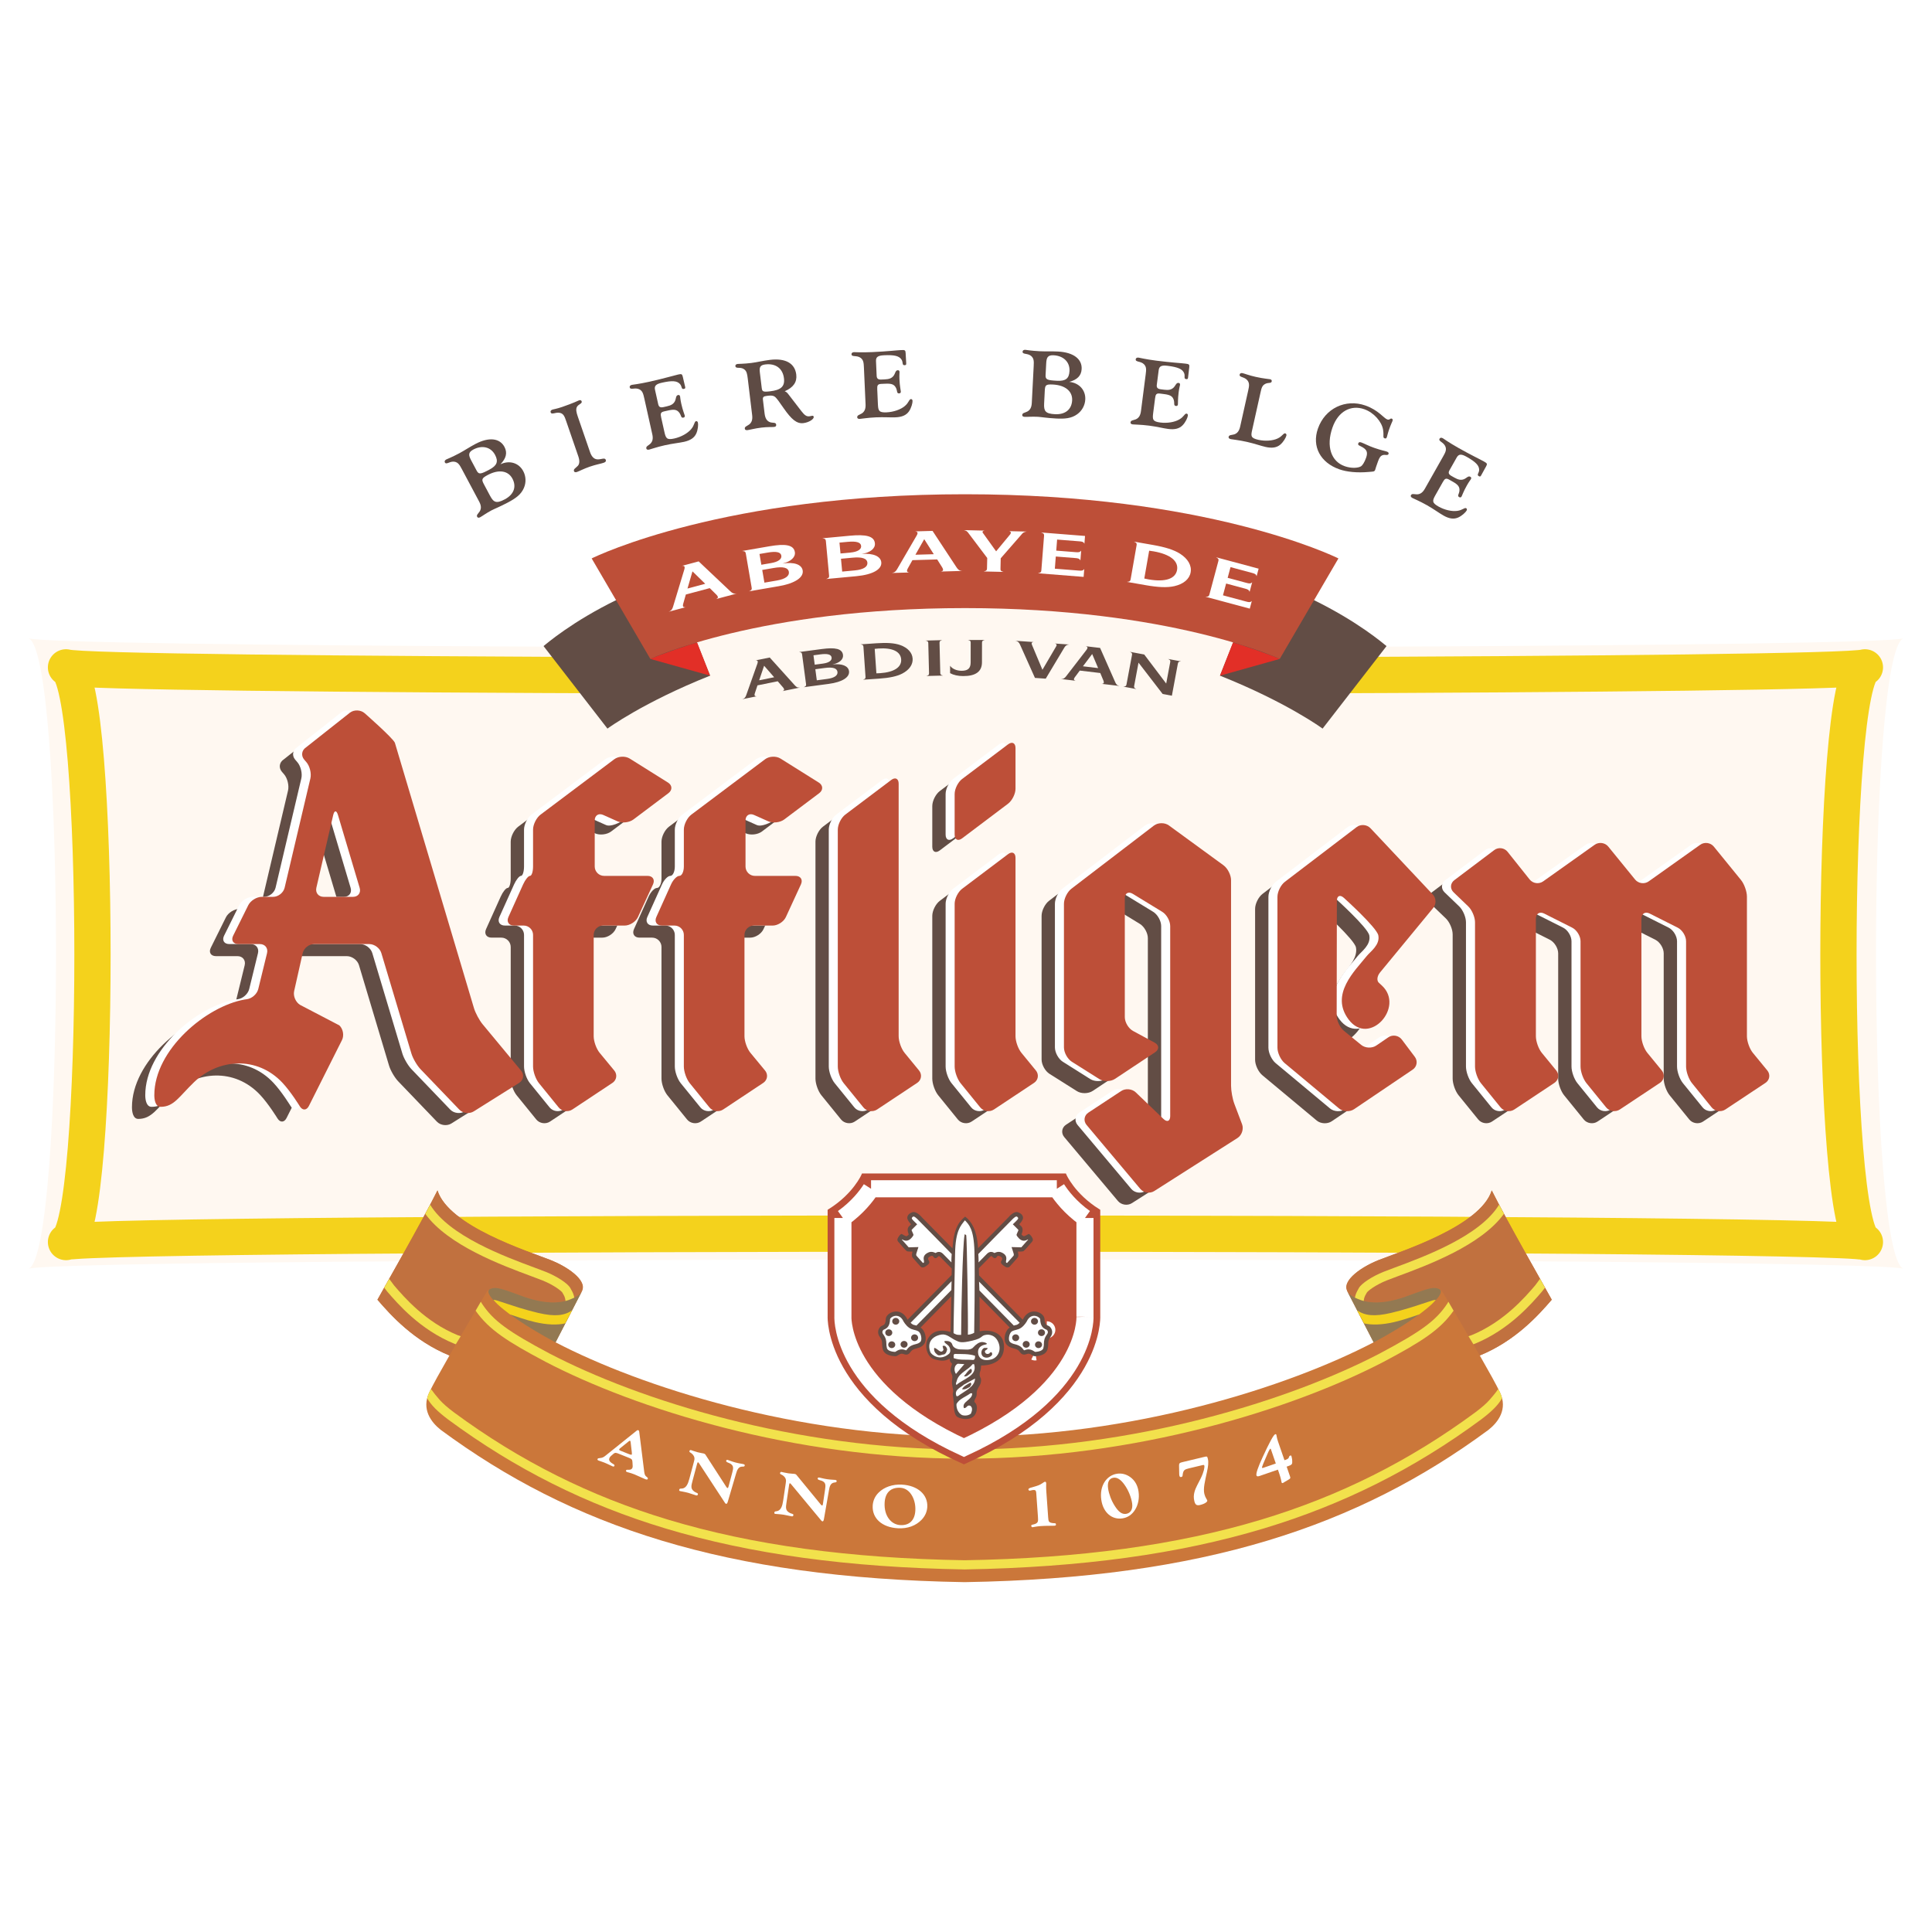 <?xml version="1.0" encoding="utf-8"?>
<!-- Generator: Adobe Illustrator 13.0.0, SVG Export Plug-In . SVG Version: 6.00 Build 14576)  -->
<!DOCTYPE svg PUBLIC "-//W3C//DTD SVG 1.0//EN" "http://www.w3.org/TR/2001/REC-SVG-20010904/DTD/svg10.dtd">
<svg version="1.0" id="Layer_1" xmlns="http://www.w3.org/2000/svg" xmlns:xlink="http://www.w3.org/1999/xlink" x="0px" y="0px"
	 width="192.756px" height="192.756px" viewBox="0 0 192.756 192.756" enable-background="new 0 0 192.756 192.756"
	 xml:space="preserve">
<g>
	<polygon fill-rule="evenodd" clip-rule="evenodd" fill="#FFFFFF" points="0,0 192.756,0 192.756,192.756 0,192.756 0,0 	"/>
	<path fill-rule="evenodd" clip-rule="evenodd" fill="#FFF8F1" d="M189.921,63.683c-1.264,0.425-23.417,0.704-52.069,0.835l0,0
		l0.482-0.059l0,0c-0.324-0.249-2.896-2.455-7.364-4.646l0,0l2.563-4.1l0,0c-0.535-0.263-13.241-6.402-37.251-6.402
		c-24.011,0-36.717,6.139-37.252,6.402l0,0l2.564,4.1l0,0c-4.469,2.192-7.04,4.397-7.365,4.646l0,0l0.482,0.059l0,0
		c-28.558-0.132-50.615-0.411-51.876-0.835c3.669,1.234,3.669,61.667,0,62.901c3.669-1.233,183.417-1.233,187.086,0
		C186.252,125.351,186.252,64.917,189.921,63.683L189.921,63.683L189.921,63.683L189.921,63.683z"/>
	
		<path fill="none" stroke="#F4D21C" stroke-width="3.618" stroke-linecap="round" stroke-linejoin="round" stroke-miterlimit="2.613" d="
		M65.694,67.38C33.901,67.279,7.93,67.013,6.586,66.584c3.52,1.125,3.52,56.211,0,57.335c3.52-1.124,175.956-1.124,179.476,0
		c-3.52-1.124-3.52-56.21,0-57.335c-1.336,0.427-26.971,0.691-58.473,0.794"/>
	<path fill-rule="evenodd" clip-rule="evenodd" fill="#624D45" d="M81.358,83.977c0-0.515,0.335-1.188,0.746-1.498l0,0l4.579-3.453
		l0,0c0.411-0.31,0.747-0.142,0.747,0.372l0,0v25.194l0,0c0,0.514,0.266,1.26,0.592,1.657l0,0l1.44,1.758l0,0
		c0.326,0.397,0.242,0.955-0.186,1.239l0,0l-3.998,2.654l0,0c-0.428,0.284-1.044,0.19-1.368-0.209l0,0l-1.962-2.418l0,0
		c-0.324-0.398-0.589-1.146-0.589-1.66l0,0V83.977L81.358,83.977L81.358,83.977z"/>
	<path fill-rule="evenodd" clip-rule="evenodd" fill="#624D45" d="M172.653,106.25c-0.326-0.397-0.593-1.144-0.593-1.657l0,0V90.665
		l0,0c0-0.514-0.266-1.261-0.591-1.66l0,0l-2.714-3.335l0,0c-0.324-0.399-0.933-0.481-1.352-0.184l0,0l-5.147,3.657l0,0
		c-0.42,0.298-1.028,0.215-1.353-0.184l0,0l-2.677-3.289l0,0c-0.324-0.399-0.933-0.481-1.352-0.184l0,0l-5.147,3.657l0,0
		c-0.419,0.297-1.024,0.212-1.345-0.19l0,0l-2.205-2.766l0,0c-0.32-0.402-0.918-0.478-1.328-0.168l0,0l-3.984,3.003l0,0
		c-0.41,0.31-0.442,0.854-0.072,1.21l0,0l1.464,1.406l0,0c0.37,0.356,0.674,1.068,0.674,1.582l0,0v14.394l0,0
		c0,0.515,0.265,1.262,0.589,1.66l0,0l1.963,2.418l0,0c0.324,0.399,0.94,0.493,1.368,0.209l0,0l3.998-2.654l0,0
		c0.428-0.284,0.512-0.842,0.187-1.239l0,0l-1.44-1.758l0,0c-0.326-0.397-0.593-1.144-0.593-1.657l0,0V92.869l0,0
		c0-0.514,0.376-0.746,0.835-0.514l0,0l2.787,1.404l0,0c0.46,0.231,0.835,0.841,0.835,1.355l0,0v12.5l0,0
		c0,0.515,0.266,1.262,0.59,1.66l0,0l1.962,2.418l0,0c0.324,0.399,0.939,0.493,1.368,0.209l0,0l3.998-2.654l0,0
		c0.429-0.284,0.512-0.842,0.187-1.239l0,0l-1.44-1.758l0,0c-0.325-0.397-0.592-1.144-0.592-1.657l0,0V92.869l0,0
		c0-0.514,0.375-0.746,0.835-0.514l0,0l2.786,1.404l0,0c0.46,0.231,0.835,0.841,0.835,1.355l0,0v12.5l0,0
		c0,0.515,0.266,1.262,0.589,1.66l0,0l1.963,2.418l0,0c0.324,0.399,0.94,0.493,1.368,0.209l0,0l3.998-2.654l0,0
		c0.429-0.284,0.513-0.842,0.187-1.239l0,0L172.653,106.25L172.653,106.25L172.653,106.25z"/>
	<path fill-rule="evenodd" clip-rule="evenodd" fill="#624D45" d="M134.505,83.839c-0.353-0.375-0.976-0.426-1.385-0.114l0,0
		l-7.155,5.456l0,0c-0.409,0.312-0.744,0.987-0.744,1.501l0,0v15.055l0,0c0,0.514,0.323,1.204,0.718,1.533l0,0l5.43,4.528l0,0
		c0.395,0.329,1.066,0.363,1.492,0.075l0,0l5.855-3.954l0,0c0.426-0.288,0.521-0.859,0.212-1.27l0,0l-1.304-1.733l0,0
		c-0.31-0.411-0.91-0.51-1.335-0.221l0,0l-1.214,0.826l0,0c-0.425,0.29-1.099,0.26-1.496-0.064l0,0l-1.726-1.408l0,0
		c-0.398-0.325-0.724-1.012-0.723-1.525l0,0l0.02-11.434l0,0c0.001-0.514,0.314-0.653,0.696-0.309c0,0,3.277,2.953,3.438,3.741
		c0.194,0.958-0.699,1.961-1.044,2.392c-1.197,1.492-2.288,4.036-1.916,6.01c0.634,3.363,5.619-1.25,3.323-3.385
		c-0.26-0.242-0.26-0.242-0.26-0.242c-0.286-0.199-0.25-0.686,0.079-1.08l0,0l5.267-6.392l0,0c0.348-0.379,0.344-0.996-0.009-1.37
		l0,0L134.505,83.839L134.505,83.839L134.505,83.839z"/>
	<path fill-rule="evenodd" clip-rule="evenodd" fill="#624D45" d="M93.014,91.377c0-0.514,0.336-1.188,0.747-1.498l0,0l4.579-3.452
		l0,0c0.411-0.31,0.747-0.143,0.747,0.372l0,0v17.794l0,0c0,0.514,0.267,1.26,0.592,1.657l0,0l1.44,1.758l0,0
		c0.325,0.397,0.241,0.955-0.187,1.239l0,0l-3.998,2.654l0,0c-0.429,0.284-1.044,0.19-1.368-0.209l0,0l-1.962-2.418l0,0
		c-0.324-0.398-0.59-1.146-0.59-1.66l0,0V91.377L93.014,91.377L93.014,91.377z"/>
	<path fill-rule="evenodd" clip-rule="evenodd" fill="#624D45" d="M93.014,80.423c0-0.515,0.336-1.188,0.747-1.498l0,0l4.579-3.453
		l0,0c0.411-0.31,0.747-0.142,0.747,0.372l0,0v4.051l0,0c0,0.514-0.336,1.188-0.747,1.498l0,0l-4.579,3.453l0,0
		c-0.41,0.309-0.747,0.142-0.747-0.372l0,0V80.423L93.014,80.423L93.014,80.423z"/>
	<path fill-rule="evenodd" clip-rule="evenodd" fill="#624D45" d="M119.837,87.534c0.416,0.303,0.755,0.972,0.755,1.486l0,0v20.513
		l0,0c0,0.514,0.149,1.327,0.331,1.809l0,0l0.767,2.029l0,0c0.183,0.48-0.024,1.101-0.457,1.376l0,0l-8.304,5.292l0,0
		c-0.433,0.276-1.059,0.181-1.39-0.213l0,0l-5.362-6.383l0,0c-0.33-0.394-0.25-0.947,0.18-1.229l0,0l3.273-2.156l0,0
		c0.429-0.282,1.084-0.223,1.455,0.134l0,0l2.762,2.65l0,0c0.37,0.356,0.674,0.228,0.674-0.287l0,0V93.597l0,0
		c0-0.514-0.358-1.154-0.798-1.421l0,0l-2.933-1.791l0,0c-0.439-0.268-0.798-0.066-0.798,0.448l0,0v11.852l0,0
		c0,0.514,0.37,1.135,0.821,1.38l0,0l2.155,1.165l0,0c0.453,0.244,0.473,0.678,0.044,0.962l0,0l-3.998,2.653l0,0
		c-0.429,0.284-1.135,0.293-1.569,0.019l0,0l-2.734-1.724l0,0c-0.436-0.273-0.791-0.918-0.791-1.433l0,0v-14.33l0,0
		c0-0.514,0.334-1.19,0.742-1.503l0,0l8.231-6.298l0,0c0.408-0.312,1.082-0.32,1.497-0.018l0,0L119.837,87.534L119.837,87.534
		L119.837,87.534z"/>
	<path fill-rule="evenodd" clip-rule="evenodd" fill="#624D45" d="M50.954,94.483c0-0.514-0.421-0.935-0.935-0.935l0,0h-0.973l0,0
		c-0.514,0-0.762-0.383-0.551-0.853l0,0l1.465-3.251l0,0c0.211-0.469,0.521-0.853,0.688-0.853c0.168,0,0.305-0.42,0.305-0.935l0,0
		v-3.681l0,0c0-0.515,0.336-1.188,0.747-1.497l0,0l7.358-5.526l0,0c0.411-0.309,1.104-0.338,1.539-0.065l0,0l3.816,2.393l0,0
		c0.436,0.272,0.456,0.749,0.044,1.058l0,0l-3.49,2.624l0,0c-0.411,0.309-1.131,0.39-1.601,0.181l0,0l-1.408-0.628l0,0
		c-0.47-0.21-0.854,0.04-0.854,0.554l0,0v4.588l0,0c0,0.515,0.42,0.935,0.935,0.935l0,0h4.336l0,0c0.514,0,0.759,0.382,0.543,0.849
		l0,0L61.418,92.7l0,0c-0.215,0.467-0.812,0.849-1.326,0.849l0,0h-2.155l0,0c-0.514,0-0.935,0.421-0.935,0.935l0,0v10.109l0,0
		c0,0.514,0.268,1.259,0.596,1.655l0,0l1.457,1.762l0,0c0.328,0.396,0.245,0.953-0.184,1.237l0,0l-3.998,2.654l0,0
		c-0.428,0.284-1.044,0.19-1.368-0.209l0,0l-1.962-2.418l0,0c-0.324-0.398-0.589-1.146-0.589-1.66l0,0V94.483L50.954,94.483
		L50.954,94.483z"/>
	<path fill-rule="evenodd" clip-rule="evenodd" fill="#624D45" d="M65.998,94.483c0-0.514-0.42-0.935-0.935-0.935l0,0h-1.259l0,0
		c-0.514,0-0.762-0.383-0.551-0.853l0,0l1.464-3.251l0,0c0.211-0.469,0.586-0.853,0.832-0.853c0.247,0,0.448-0.42,0.448-0.935l0,0
		v-3.681l0,0c0-0.515,0.336-1.188,0.748-1.497l0,0l7.358-5.526l0,0c0.411-0.309,1.104-0.338,1.539-0.065l0,0l3.816,2.393l0,0
		c0.436,0.272,0.456,0.749,0.045,1.058l0,0l-3.49,2.624l0,0c-0.411,0.309-1.131,0.39-1.601,0.181l0,0l-1.408-0.628l0,0
		c-0.47-0.21-0.854,0.04-0.854,0.554l0,0v4.588l0,0c0,0.515,0.42,0.935,0.935,0.935l0,0h4.05l0,0c0.514,0,0.759,0.382,0.543,0.849
		l0,0L76.176,92.7l0,0c-0.215,0.467-0.812,0.849-1.326,0.849l0,0h-1.869l0,0c-0.514,0-0.935,0.421-0.935,0.935l0,0v10.109l0,0
		c0,0.514,0.268,1.259,0.595,1.655l0,0l1.457,1.762l0,0c0.327,0.396,0.245,0.953-0.183,1.237l0,0l-3.998,2.654l0,0
		c-0.429,0.284-1.044,0.19-1.368-0.209l0,0l-1.963-2.418l0,0c-0.324-0.398-0.589-1.146-0.589-1.66l0,0V94.483L65.998,94.483
		L65.998,94.483z"/>
	<path fill-rule="evenodd" clip-rule="evenodd" fill="#624D45" d="M31.489,82.521c-0.147-0.492-0.362-0.486-0.478,0.015l0,0
		l-1.677,7.237l0,0c-0.116,0.501,0.209,0.911,0.724,0.911l0,0h2.928l0,0c0.514,0,0.814-0.403,0.667-0.896l0,0L31.489,82.521
		L31.489,82.521L31.489,82.521z M32.693,72.3c0.415-0.304,1.07-0.276,1.456,0.062c0,0,2.78,2.438,3.016,2.944l0,0l7.889,26.472l0,0
		c0.146,0.493,0.535,1.22,0.864,1.615l0,0l3.844,4.635l0,0c0.328,0.396,0.24,0.943-0.195,1.217l0,0l-4.534,2.846l0,0
		c-0.436,0.273-1.083,0.193-1.439-0.178l0,0l-3.863-4.026l0,0c-0.356-0.371-0.768-1.077-0.916-1.57l0,0l-3.001-10.025l0,0
		c-0.147-0.493-0.689-0.896-1.203-0.896l0,0h-5.506l0,0c-0.514,0-1.027,0.411-1.14,0.912l0,0l-0.85,3.779l0,0
		c-0.113,0.501,0.159,1.123,0.603,1.382l0,0l3.904,2.036l0,0c0.377,0.35,0.497,1.011,0.267,1.471l0,0l-3.299,6.567l0,0
		c-0.23,0.46-0.639,0.477-0.908,0.038c0,0-0.88-1.437-1.73-2.345c-2.54-2.71-6.386-2.413-8.815-0.069
		c-1.516,1.462-2.009,2.467-3.342,2.467c-0.513,0-0.63-0.683-0.63-1.164c0-4.545,5.195-8.876,9.009-9.541
		c0.11-0.02,0.211-0.031,0.211-0.031c0.511-0.06,1.028-0.518,1.151-1.017l0,0l0.875-3.577l0,0c0.122-0.499-0.199-0.908-0.713-0.908
		l0,0h-2.148l0,0c-0.514,0-0.748-0.377-0.519-0.837l0,0l1.508-3.038l0,0c0.229-0.46,0.836-0.837,1.35-0.837l0,0h1.129l0,0
		c0.514,0,1.031-0.41,1.149-0.91l0,0l2.569-10.904l0,0c0.118-0.5-0.06-1.229-0.395-1.619l0,0l-0.221-0.257l0,0
		c-0.334-0.39-0.255-0.938,0.176-1.217l0,0L32.693,72.3L32.693,72.3L32.693,72.3z"/>
	<path fill-rule="evenodd" clip-rule="evenodd" fill="#FFFFFF" d="M82.687,82.771c0-0.514,0.335-1.188,0.746-1.498l0,0l4.579-3.452
		l0,0c0.41-0.31,0.746-0.142,0.746,0.372l0,0v25.194l0,0c0,0.514,0.267,1.261,0.593,1.658l0,0l1.44,1.757l0,0
		c0.326,0.398,0.242,0.956-0.186,1.24l0,0l-3.998,2.653l0,0c-0.429,0.284-1.044,0.19-1.368-0.209l0,0l-1.962-2.417l0,0
		c-0.324-0.399-0.589-1.146-0.589-1.66l0,0V82.771L82.687,82.771L82.687,82.771z"/>
	<path fill-rule="evenodd" clip-rule="evenodd" fill="#FFFFFF" d="M173.982,105.045c-0.326-0.397-0.593-1.145-0.593-1.658l0,0
		V89.459l0,0c0-0.514-0.266-1.261-0.59-1.66l0,0l-2.715-3.335l0,0c-0.324-0.399-0.933-0.481-1.352-0.184l0,0l-5.148,3.657l0,0
		c-0.419,0.298-1.027,0.215-1.352-0.184l0,0l-2.677-3.289l0,0c-0.324-0.399-0.933-0.481-1.352-0.184l0,0l-5.147,3.656l0,0
		c-0.419,0.297-1.024,0.212-1.345-0.19l0,0l-2.205-2.766l0,0c-0.32-0.402-0.918-0.478-1.329-0.168l0,0l-3.982,3.003l0,0
		c-0.411,0.31-0.443,0.854-0.073,1.21l0,0l1.464,1.407l0,0c0.37,0.356,0.674,1.068,0.674,1.582l0,0v14.395l0,0
		c0,0.514,0.266,1.261,0.59,1.66l0,0l1.962,2.417l0,0c0.324,0.399,0.939,0.493,1.368,0.209l0,0l3.998-2.653l0,0
		c0.428-0.284,0.512-0.842,0.187-1.24l0,0l-1.44-1.757l0,0c-0.326-0.397-0.593-1.145-0.593-1.658l0,0V91.664l0,0
		c0-0.515,0.376-0.746,0.836-0.515l0,0l2.786,1.404l0,0c0.46,0.231,0.835,0.841,0.835,1.355l0,0v12.5l0,0
		c0,0.514,0.265,1.261,0.589,1.66l0,0l1.963,2.417l0,0c0.324,0.399,0.939,0.493,1.368,0.209l0,0l3.998-2.653l0,0
		c0.429-0.284,0.513-0.842,0.187-1.24l0,0l-1.44-1.757l0,0c-0.325-0.397-0.592-1.145-0.592-1.658l0,0V91.664l0,0
		c0-0.515,0.375-0.745,0.835-0.515l0,0l2.786,1.404l0,0c0.46,0.231,0.835,0.841,0.835,1.355l0,0v12.5l0,0
		c0,0.514,0.265,1.261,0.589,1.66l0,0l1.963,2.417l0,0c0.324,0.399,0.94,0.493,1.368,0.209l0,0l3.998-2.653l0,0
		c0.429-0.284,0.513-0.842,0.187-1.24l0,0L173.982,105.045L173.982,105.045L173.982,105.045z"/>
	<path fill-rule="evenodd" clip-rule="evenodd" fill="#FFFFFF" d="M135.834,82.634c-0.353-0.375-0.976-0.426-1.385-0.114l0,0
		l-7.155,5.456l0,0c-0.409,0.312-0.744,0.987-0.744,1.501l0,0v15.055l0,0c0,0.514,0.323,1.204,0.718,1.534l0,0l5.43,4.527l0,0
		c0.395,0.329,1.066,0.363,1.492,0.076l0,0l5.855-3.954l0,0c0.426-0.288,0.521-0.859,0.212-1.271l0,0l-1.304-1.733l0,0
		c-0.31-0.41-0.91-0.51-1.335-0.221l0,0l-1.214,0.827l0,0c-0.425,0.289-1.099,0.26-1.496-0.065l0,0l-1.726-1.407l0,0
		c-0.398-0.325-0.724-1.012-0.723-1.525l0,0l0.02-11.434l0,0c0.001-0.514,0.314-0.653,0.696-0.309c0,0,3.277,2.952,3.438,3.74
		c0.194,0.958-0.799,1.624-1.143,2.055c-1.197,1.492-3.705,3.84-1.817,6.347c2.058,2.735,5.618-1.25,3.323-3.385
		c-0.26-0.242-0.26-0.242-0.26-0.242c-0.286-0.199-0.25-0.686,0.079-1.081l0,0l5.267-6.392l0,0c0.348-0.379,0.344-0.996-0.009-1.37
		l0,0L135.834,82.634L135.834,82.634L135.834,82.634z"/>
	<path fill-rule="evenodd" clip-rule="evenodd" fill="#FFFFFF" d="M94.344,90.172c0-0.515,0.336-1.188,0.747-1.498l0,0l4.579-3.452
		l0,0c0.41-0.31,0.746-0.143,0.746,0.372l0,0v17.793l0,0c0,0.514,0.267,1.261,0.593,1.658l0,0l1.44,1.757l0,0
		c0.325,0.398,0.241,0.956-0.187,1.24l0,0l-3.998,2.653l0,0c-0.429,0.284-1.044,0.19-1.368-0.209l0,0l-1.962-2.417l0,0
		c-0.324-0.399-0.589-1.146-0.589-1.66l0,0V90.172L94.344,90.172L94.344,90.172z"/>
	<path fill-rule="evenodd" clip-rule="evenodd" fill="#FFFFFF" d="M94.344,79.217c0-0.514,0.336-1.188,0.747-1.498l0,0l4.579-3.452
		l0,0c0.41-0.31,0.746-0.142,0.746,0.372l0,0v4.051l0,0c0,0.514-0.336,1.188-0.746,1.498l0,0l-4.579,3.452l0,0
		c-0.411,0.31-0.747,0.142-0.747-0.372l0,0V79.217L94.344,79.217L94.344,79.217z"/>
	<path fill-rule="evenodd" clip-rule="evenodd" fill="#FFFFFF" d="M121.166,86.328c0.416,0.303,0.756,0.972,0.756,1.486l0,0v20.512
		l0,0c0,0.514,0.148,1.328,0.33,1.809l0,0l0.767,2.029l0,0c0.182,0.48-0.023,1.101-0.458,1.377l0,0l-8.302,5.291l0,0
		c-0.435,0.276-1.06,0.181-1.391-0.213l0,0l-5.362-6.383l0,0c-0.33-0.394-0.25-0.946,0.18-1.229l0,0l3.272-2.155l0,0
		c0.43-0.283,1.085-0.223,1.455,0.133l0,0l2.763,2.651l0,0c0.37,0.355,0.674,0.227,0.674-0.288l0,0V92.392l0,0
		c0-0.514-0.359-1.154-0.798-1.421l0,0l-2.933-1.791l0,0c-0.439-0.268-0.799-0.067-0.799,0.448l0,0v11.851l0,0
		c0,0.515,0.371,1.135,0.823,1.38l0,0l2.154,1.166l0,0c0.453,0.244,0.472,0.677,0.044,0.962l0,0l-3.998,2.652l0,0
		c-0.429,0.285-1.135,0.293-1.569,0.019l0,0l-2.734-1.723l0,0c-0.436-0.274-0.791-0.92-0.791-1.434l0,0V90.172l0,0
		c0-0.515,0.334-1.191,0.742-1.503l0,0l8.231-6.299l0,0c0.408-0.312,1.082-0.32,1.497-0.017l0,0L121.166,86.328L121.166,86.328
		L121.166,86.328z"/>
	<path fill-rule="evenodd" clip-rule="evenodd" fill="#FFFFFF" d="M52.283,93.278c0-0.514-0.42-0.935-0.935-0.935l0,0h-0.973l0,0
		c-0.515,0-0.762-0.383-0.551-0.852l0,0l1.465-3.252l0,0c0.211-0.469,0.521-0.853,0.688-0.853c0.168,0,0.305-0.42,0.305-0.935l0,0
		v-3.681l0,0c0-0.514,0.336-1.187,0.747-1.496l0,0l7.358-5.526l0,0c0.411-0.309,1.104-0.338,1.54-0.065l0,0l3.816,2.392l0,0
		c0.435,0.273,0.456,0.749,0.045,1.059l0,0l-3.491,2.624l0,0c-0.411,0.309-1.364,0.766-1.834,0.557l0,0l-1.408-0.628l0,0
		c-0.469-0.209-0.62-0.336-0.62,0.178l0,0v4.588l0,0c0,0.514,0.421,0.935,0.935,0.935l0,0h4.335l0,0
		c0.515,0,0.759,0.382,0.543,0.849l0,0l-1.502,3.259l0,0c-0.215,0.467-0.812,0.849-1.326,0.849l0,0h-2.155l0,0
		c-0.515,0-0.935,0.421-0.935,0.935l0,0v10.108l0,0c0,0.514,0.268,1.259,0.596,1.655l0,0l1.457,1.763l0,0
		c0.328,0.396,0.245,0.953-0.183,1.237l0,0l-3.998,2.653l0,0c-0.428,0.284-1.044,0.19-1.368-0.209l0,0l-1.962-2.417l0,0
		c-0.324-0.399-0.589-1.146-0.589-1.66l0,0V93.278L52.283,93.278L52.283,93.278z"/>
	<path fill-rule="evenodd" clip-rule="evenodd" fill="#FFFFFF" d="M67.327,93.278c0-0.514-0.42-0.935-0.935-0.935l0,0h-1.259l0,0
		c-0.514,0-0.762-0.383-0.551-0.852l0,0l1.465-3.252l0,0c0.211-0.469,0.585-0.853,0.832-0.853c0.247,0,0.448-0.42,0.448-0.935l0,0
		v-3.681l0,0c0-0.514,0.336-1.187,0.748-1.496l0,0l7.357-5.526l0,0c0.412-0.309,1.104-0.338,1.54-0.065l0,0l3.816,2.392l0,0
		c0.436,0.273,0.456,0.749,0.045,1.059l0,0l-3.49,2.624l0,0c-0.411,0.309-1.365,0.766-1.834,0.557l0,0L74.1,81.686l0,0
		c-0.47-0.209-0.62-0.336-0.62,0.178l0,0v4.588l0,0c0,0.514,0.42,0.935,0.935,0.935l0,0h4.05l0,0c0.514,0,0.758,0.382,0.543,0.849
		l0,0l-1.502,3.259l0,0c-0.215,0.467-0.812,0.849-1.326,0.849l0,0h-1.869l0,0c-0.514,0-0.935,0.421-0.935,0.935l0,0v10.108l0,0
		c0,0.514,0.268,1.259,0.596,1.655l0,0l1.457,1.763l0,0c0.327,0.396,0.245,0.953-0.184,1.237l0,0l-3.998,2.653l0,0
		c-0.429,0.284-1.044,0.19-1.368-0.209l0,0l-1.963-2.417l0,0c-0.324-0.399-0.589-1.146-0.589-1.66l0,0V93.278L67.327,93.278
		L67.327,93.278z"/>
	<path fill-rule="evenodd" clip-rule="evenodd" fill="#FFFFFF" d="M32.818,81.315c-0.147-0.493-0.362-0.486-0.478,0.015l0,0
		l-1.677,7.237l0,0c-0.116,0.501,0.209,0.911,0.724,0.911l0,0h2.928l0,0c0.514,0,0.814-0.403,0.667-0.896l0,0L32.818,81.315
		L32.818,81.315L32.818,81.315z M34.022,71.094c0.414-0.305,1.069-0.277,1.456,0.062c0,0,2.779,2.438,3.015,2.944l0,0l7.889,26.472
		l0,0c0.146,0.492,0.535,1.219,0.864,1.615l0,0l3.844,4.634l0,0c0.328,0.396,0.241,0.943-0.195,1.217l0,0l-4.534,2.846l0,0
		c-0.435,0.273-1.083,0.194-1.438-0.178l0,0l-3.863-4.026l0,0c-0.356-0.371-0.768-1.077-0.916-1.569l0,0l-3.001-10.025l0,0
		c-0.147-0.493-0.689-0.896-1.203-0.896l0,0h-5.507l0,0c-0.514,0-1.027,0.411-1.14,0.913l0,0l-0.85,3.778l0,0
		c-0.112,0.502,0.159,1.123,0.603,1.382l0,0l3.903,2.037l0,0c0.377,0.349,0.497,1.011,0.267,1.47l0,0l-3.299,6.567l0,0
		c-0.23,0.46-0.639,0.477-0.908,0.039c0,0-0.88-1.438-1.73-2.345c-2.54-2.71-6.386-2.414-8.815-0.069
		c-1.516,1.461-2.009,2.466-3.342,2.466c-0.513,0-0.63-0.683-0.63-1.163c0-4.545,5.196-8.876,9.009-9.541
		c0.111-0.021,0.211-0.031,0.211-0.031c0.511-0.061,1.028-0.518,1.151-1.017l0,0l0.875-3.578l0,0
		c0.122-0.499-0.199-0.908-0.713-0.908l0,0h-2.148l0,0c-0.515,0-0.749-0.376-0.52-0.837l0,0l1.507-3.038l0,0
		c0.229-0.461,0.836-0.837,1.351-0.837l0,0h1.129l0,0c0.514,0,1.031-0.41,1.149-0.91l0,0l2.57-10.904l0,0
		c0.118-0.501-0.06-1.229-0.395-1.619l0,0l-0.221-0.258l0,0c-0.335-0.39-0.255-0.937,0.176-1.217l0,0L34.022,71.094L34.022,71.094
		L34.022,71.094z"/>
	<path fill-rule="evenodd" clip-rule="evenodd" fill="#BD4F38" d="M83.588,82.771c0-0.514,0.336-1.188,0.746-1.498l0,0l4.579-3.452
		l0,0c0.411-0.31,0.746-0.142,0.746,0.372l0,0v25.194l0,0c0,0.514,0.267,1.261,0.593,1.658l0,0l1.44,1.757l0,0
		c0.326,0.398,0.242,0.956-0.187,1.24l0,0l-3.998,2.653l0,0c-0.429,0.284-1.044,0.19-1.368-0.209l0,0l-1.963-2.417l0,0
		c-0.324-0.399-0.589-1.146-0.589-1.66l0,0V82.771L83.588,82.771L83.588,82.771z"/>
	<path fill-rule="evenodd" clip-rule="evenodd" fill="#BD4F38" d="M174.884,105.045c-0.326-0.397-0.593-1.145-0.593-1.658l0,0
		V89.459l0,0c0-0.514-0.266-1.261-0.59-1.66l0,0l-2.714-3.335l0,0c-0.325-0.399-0.934-0.481-1.353-0.184l0,0l-5.147,3.657l0,0
		c-0.419,0.298-1.027,0.215-1.353-0.184l0,0l-2.677-3.289l0,0c-0.324-0.399-0.933-0.481-1.352-0.184l0,0l-5.147,3.656l0,0
		c-0.419,0.297-1.024,0.212-1.345-0.19l0,0l-2.205-2.766l0,0c-0.32-0.402-0.918-0.478-1.328-0.168l0,0l-3.983,3.003l0,0
		c-0.411,0.31-0.443,0.854-0.073,1.21l0,0l1.464,1.407l0,0c0.371,0.356,0.674,1.068,0.674,1.582l0,0v14.395l0,0
		c0,0.514,0.266,1.261,0.59,1.66l0,0l1.962,2.417l0,0c0.324,0.399,0.94,0.493,1.368,0.209l0,0l3.998-2.653l0,0
		c0.429-0.284,0.513-0.842,0.187-1.24l0,0l-1.44-1.757l0,0c-0.325-0.397-0.592-1.145-0.592-1.658l0,0V91.664l0,0
		c0-0.515,0.375-0.746,0.835-0.515l0,0l2.787,1.404l0,0c0.459,0.231,0.834,0.841,0.834,1.355l0,0v12.5l0,0
		c0,0.514,0.266,1.261,0.59,1.66l0,0l1.963,2.417l0,0c0.323,0.399,0.939,0.493,1.367,0.209l0,0l3.998-2.653l0,0
		c0.429-0.284,0.513-0.842,0.187-1.24l0,0l-1.439-1.757l0,0c-0.326-0.397-0.593-1.145-0.593-1.658l0,0V91.664l0,0
		c0-0.515,0.375-0.745,0.834-0.515l0,0l2.787,1.404l0,0c0.46,0.231,0.835,0.841,0.835,1.355l0,0v12.5l0,0
		c0,0.514,0.266,1.261,0.59,1.66l0,0l1.963,2.417l0,0c0.323,0.399,0.939,0.493,1.368,0.209l0,0l3.997-2.653l0,0
		c0.429-0.284,0.513-0.842,0.187-1.24l0,0L174.884,105.045L174.884,105.045L174.884,105.045z"/>
	<path fill-rule="evenodd" clip-rule="evenodd" fill="#BD4F38" d="M136.735,82.634c-0.353-0.375-0.976-0.426-1.384-0.114l0,0
		l-7.156,5.456l0,0c-0.409,0.312-0.744,0.987-0.744,1.501l0,0v15.055l0,0c0,0.514,0.323,1.204,0.718,1.534l0,0l5.43,4.527l0,0
		c0.395,0.329,1.066,0.363,1.492,0.076l0,0l5.855-3.954l0,0c0.426-0.288,0.521-0.859,0.213-1.271l0,0l-1.305-1.733l0,0
		c-0.31-0.41-0.91-0.51-1.335-0.221l0,0l-1.213,0.827l0,0c-0.425,0.289-1.099,0.26-1.497-0.065l0,0l-1.726-1.407l0,0
		c-0.398-0.325-0.724-1.012-0.723-1.525l0,0l0.02-11.434l0,0c0.001-0.514,0.314-0.653,0.696-0.309c0,0,3.277,2.952,3.438,3.74
		c0.194,0.958-0.799,1.624-1.143,2.055c-1.197,1.492-3.704,3.84-1.817,6.347c2.058,2.735,5.619-1.25,3.323-3.385
		c-0.26-0.242-0.26-0.242-0.26-0.242c-0.286-0.199-0.25-0.686,0.079-1.081l0,0l5.267-6.392l0,0c0.348-0.379,0.344-0.996-0.009-1.37
		l0,0L136.735,82.634L136.735,82.634L136.735,82.634z"/>
	<path fill-rule="evenodd" clip-rule="evenodd" fill="#BD4F38" d="M95.245,90.172c0-0.515,0.336-1.188,0.747-1.498l0,0l4.579-3.452
		l0,0c0.411-0.31,0.747-0.143,0.747,0.372l0,0v17.793l0,0c0,0.514,0.266,1.261,0.592,1.658l0,0l1.44,1.757l0,0
		c0.325,0.398,0.242,0.956-0.187,1.24l0,0l-3.998,2.653l0,0c-0.428,0.284-1.044,0.19-1.368-0.209l0,0l-1.962-2.417l0,0
		c-0.324-0.399-0.589-1.146-0.589-1.66l0,0V90.172L95.245,90.172L95.245,90.172z"/>
	<path fill-rule="evenodd" clip-rule="evenodd" fill="#BD4F38" d="M95.245,79.217c0-0.514,0.336-1.188,0.747-1.498l0,0l4.579-3.452
		l0,0c0.411-0.31,0.747-0.142,0.747,0.372l0,0v4.051l0,0c0,0.514-0.336,1.188-0.747,1.498l0,0l-4.579,3.452l0,0
		c-0.411,0.31-0.747,0.142-0.747-0.372l0,0V79.217L95.245,79.217L95.245,79.217z"/>
	<path fill-rule="evenodd" clip-rule="evenodd" fill="#BD4F38" d="M122.068,86.328c0.415,0.303,0.755,0.972,0.755,1.486l0,0v20.512
		l0,0c0,0.514,0.148,1.328,0.33,1.809l0,0l0.768,2.029l0,0c0.181,0.48-0.024,1.101-0.458,1.377l0,0l-8.303,5.291l0,0
		c-0.435,0.276-1.06,0.181-1.391-0.213l0,0l-5.362-6.383l0,0c-0.33-0.394-0.25-0.946,0.18-1.229l0,0l3.273-2.155l0,0
		c0.429-0.283,1.084-0.223,1.455,0.133l0,0l2.762,2.651l0,0c0.371,0.355,0.674,0.227,0.674-0.288l0,0V92.392l0,0
		c0-0.514-0.358-1.154-0.798-1.421l0,0l-2.933-1.791l0,0c-0.439-0.268-0.798-0.067-0.798,0.448l0,0v11.851l0,0
		c0,0.515,0.37,1.135,0.822,1.38l0,0l2.155,1.166l0,0c0.452,0.244,0.472,0.677,0.043,0.962l0,0l-3.998,2.652l0,0
		c-0.428,0.285-1.135,0.293-1.569,0.019l0,0l-2.734-1.723l0,0c-0.435-0.274-0.791-0.92-0.791-1.434l0,0V90.172l0,0
		c0-0.515,0.334-1.191,0.743-1.503l0,0l8.23-6.299l0,0c0.408-0.312,1.082-0.32,1.497-0.017l0,0L122.068,86.328L122.068,86.328
		L122.068,86.328z"/>
	<path fill-rule="evenodd" clip-rule="evenodd" fill="#BD4F38" d="M53.184,93.278c0-0.514-0.42-0.935-0.935-0.935l0,0h-0.973l0,0
		c-0.515,0-0.762-0.383-0.551-0.852l0,0l1.465-3.252l0,0c0.211-0.469,0.521-0.853,0.688-0.853c0.168,0,0.305-0.42,0.305-0.935l0,0
		v-3.681l0,0c0-0.514,0.336-1.187,0.748-1.496l0,0l7.357-5.526l0,0c0.412-0.309,1.104-0.338,1.54-0.065l0,0l3.816,2.392l0,0
		c0.436,0.273,0.456,0.749,0.045,1.059l0,0l-3.49,2.624l0,0c-0.411,0.309-1.131,0.391-1.601,0.181l0,0L60.19,81.31l0,0
		c-0.47-0.209-0.854,0.04-0.854,0.554l0,0v4.588l0,0c0,0.514,0.42,0.935,0.935,0.935l0,0h4.336l0,0c0.514,0,0.759,0.382,0.543,0.849
		l0,0l-1.502,3.259l0,0c-0.215,0.467-0.812,0.849-1.326,0.849l0,0h-2.155l0,0c-0.514,0-0.935,0.421-0.935,0.935l0,0v10.108l0,0
		c0,0.514,0.268,1.259,0.595,1.655l0,0l1.457,1.763l0,0c0.328,0.396,0.245,0.953-0.183,1.237l0,0l-3.998,2.653l0,0
		c-0.428,0.284-1.044,0.19-1.368-0.209l0,0l-1.963-2.417l0,0c-0.324-0.399-0.589-1.146-0.589-1.66l0,0V93.278L53.184,93.278
		L53.184,93.278z"/>
	<path fill-rule="evenodd" clip-rule="evenodd" fill="#BD4F38" d="M68.228,93.278c0-0.514-0.42-0.935-0.935-0.935l0,0h-1.259l0,0
		c-0.514,0-0.762-0.383-0.551-0.852l0,0l1.465-3.252l0,0c0.211-0.469,0.585-0.853,0.832-0.853s0.448-0.42,0.448-0.935l0,0v-3.681
		l0,0c0-0.514,0.336-1.187,0.748-1.496l0,0l7.358-5.526l0,0c0.411-0.309,1.104-0.338,1.54-0.065l0,0l3.815,2.392l0,0
		c0.436,0.273,0.456,0.749,0.045,1.059l0,0l-3.49,2.624l0,0c-0.411,0.309-1.131,0.391-1.601,0.181l0,0l-1.408-0.628l0,0
		c-0.47-0.209-0.854,0.04-0.854,0.554l0,0v4.588l0,0c0,0.514,0.42,0.935,0.935,0.935l0,0h4.05l0,0c0.514,0,0.759,0.382,0.543,0.849
		l0,0l-1.502,3.259l0,0c-0.215,0.467-0.812,0.849-1.326,0.849l0,0h-1.869l0,0c-0.514,0-0.935,0.421-0.935,0.935l0,0v10.108l0,0
		c0,0.514,0.268,1.259,0.595,1.655l0,0l1.457,1.763l0,0c0.328,0.396,0.245,0.953-0.183,1.237l0,0l-3.998,2.653l0,0
		c-0.428,0.284-1.044,0.19-1.368-0.209l0,0l-1.963-2.417l0,0c-0.324-0.399-0.589-1.146-0.589-1.66l0,0V93.278L68.228,93.278
		L68.228,93.278z"/>
	<path fill-rule="evenodd" clip-rule="evenodd" fill="#BD4F38" d="M33.719,81.315c-0.146-0.493-0.362-0.486-0.478,0.015l0,0
		l-1.677,7.237l0,0c-0.116,0.501,0.209,0.911,0.724,0.911l0,0h2.928l0,0c0.514,0,0.814-0.403,0.667-0.896l0,0L33.719,81.315
		L33.719,81.315L33.719,81.315z M34.924,71.094c0.414-0.305,1.069-0.277,1.456,0.062c0,0,2.779,2.438,3.015,2.944l0,0l7.889,26.472
		l0,0c0.147,0.492,0.536,1.219,0.864,1.615l0,0l3.844,4.634l0,0c0.329,0.396,0.241,0.943-0.194,1.217l0,0l-4.534,2.846l0,0
		c-0.436,0.273-1.083,0.194-1.439-0.178l0,0l-3.863-4.026l0,0c-0.356-0.371-0.768-1.077-0.916-1.569l0,0l-3.001-10.025l0,0
		c-0.147-0.493-0.688-0.896-1.203-0.896l0,0h-5.506l0,0c-0.515,0-1.028,0.411-1.14,0.913l0,0l-0.85,3.778l0,0
		c-0.113,0.502,0.158,1.123,0.603,1.382l0,0l3.903,2.037l0,0c0.377,0.349,0.497,1.011,0.266,1.47l0,0l-3.298,6.567l0,0
		c-0.231,0.46-0.64,0.477-0.908,0.039c0,0-0.88-1.438-1.731-2.345c-2.54-2.71-6.386-2.414-8.815-0.069
		c-1.516,1.461-2.009,2.466-3.341,2.466c-0.514,0-0.63-0.683-0.63-1.163c0-4.545,5.196-8.876,9.009-9.541
		c0.111-0.021,0.211-0.031,0.211-0.031c0.511-0.061,1.029-0.518,1.151-1.017l0,0l0.875-3.578l0,0
		c0.123-0.499-0.198-0.908-0.713-0.908l0,0h-2.148l0,0c-0.515,0-0.748-0.376-0.519-0.837l0,0l1.507-3.038l0,0
		c0.229-0.461,0.836-0.837,1.35-0.837l0,0h1.129l0,0c0.515,0,1.032-0.41,1.149-0.91l0,0l2.57-10.904l0,0
		c0.118-0.501-0.06-1.229-0.395-1.619l0,0l-0.221-0.258l0,0c-0.334-0.39-0.255-0.937,0.176-1.217l0,0L34.924,71.094L34.924,71.094
		L34.924,71.094z"/>
	<path fill-rule="evenodd" clip-rule="evenodd" fill="#624D45" d="M69.484,63.994l1.361,3.417l0,0
		c-6.657,2.653-10.207,5.258-10.239,5.282l0,0l-6.378-8.234l0,0c0.328-0.251,2.806-2.422,7.365-4.646l0,0l3.312,5.707l0,0
		C65.859,65.138,68.606,64.223,69.484,63.994L69.484,63.994L69.484,63.994L69.484,63.994z"/>
	<path fill-rule="evenodd" clip-rule="evenodd" fill="#E22F27" d="M64.883,65.74l5.963,1.671l-1.292-3.303l0,0
		C68.981,64.223,65.815,65.312,64.883,65.74L64.883,65.74z"/>
	<path fill-rule="evenodd" clip-rule="evenodd" fill="#624D45" d="M123.079,63.994l-1.361,3.417l0,0
		c6.656,2.653,10.206,5.257,10.238,5.282l0,0l6.378-8.233l0,0c-0.327-0.252-2.806-2.423-7.364-4.646l0,0l-3.312,5.707l0,0
		C126.703,65.138,123.956,64.223,123.079,63.994L123.079,63.994L123.079,63.994L123.079,63.994z"/>
	<path fill-rule="evenodd" clip-rule="evenodd" fill="#E22F27" d="M127.68,65.74l-5.962,1.671l1.292-3.303l0,0
		C123.582,64.223,126.748,65.312,127.68,65.74L127.68,65.74z"/>
	<path fill-rule="evenodd" clip-rule="evenodd" fill="#BD4F38" d="M96.282,60.669c20.491,0,31.292,5.02,31.398,5.071l0,0
		l5.854-10.026l0,0c-0.535-0.263-13.241-6.402-37.251-6.402c-24.011,0-36.717,6.139-37.252,6.402l0,0l5.854,10.026l0,0
		C64.99,65.689,75.79,60.669,96.282,60.669L96.282,60.669L96.282,60.669L96.282,60.669z"/>
	<path fill-rule="evenodd" clip-rule="evenodd" fill="#FFFFFF" d="M68.142,60.477c0.025,0.092,0.106,0.117,0.269,0.102l0,0
		l-1.708,0.457l0,0c0.303-0.116,0.375-0.269,0.454-0.528l0,0l1.124-3.711l0,0c0.03-0.096,0.033-0.189,0.02-0.238
		c-0.024-0.092-0.105-0.117-0.269-0.103l0,0l1.674-0.447l3.149,2.975l0,0c0.198,0.186,0.336,0.282,0.648,0.234l0,0l-2.064,0.552l0,0
		c0.149-0.069,0.207-0.131,0.182-0.223c-0.012-0.043-0.051-0.12-0.127-0.198l0,0l-0.682-0.672l-2.385,0.638l-0.263,0.924l0,0
		C68.133,60.339,68.128,60.428,68.142,60.477L68.142,60.477L68.142,60.477L68.142,60.477z M70.36,58.245l-1.271-1.241l-0.498,1.714
		L70.36,58.245L70.36,58.245L70.36,58.245z"/>
	<path fill-rule="evenodd" clip-rule="evenodd" fill="#FFFFFF" d="M74.991,58.615c-0.003-0.017-0.007-0.039-0.009-0.056l0,0
		l-0.56-3.259l0,0c-0.003-0.016-0.007-0.039-0.01-0.055c-0.028-0.166-0.062-0.257-0.375-0.271l0,0l2.717-0.47l0,0
		c1.584-0.273,2.424-0.156,2.548,0.569c0.085,0.498-0.374,0.953-1.232,1.153c1.172-0.18,1.912,0.097,2.013,0.684
		c0.118,0.687-0.736,1.289-2.382,1.574l0,0l-2.973,0.513l0,0C75.017,58.873,75.019,58.775,74.991,58.615L74.991,58.615
		L74.991,58.615L74.991,58.615z M77.514,57.917c0.84-0.145,1.261-0.457,1.191-0.861c-0.074-0.432-0.586-0.549-1.524-0.386l0,0
		l-1.133,0.195l0.218,1.267L77.514,57.917L77.514,57.917L77.514,57.917z M76.941,56.176c0.717-0.124,1.07-0.401,1.012-0.739
		c-0.062-0.365-0.515-0.453-1.382-0.303l0,0l-0.796,0.137l0.185,1.074L76.941,56.176L76.941,56.176L76.941,56.176z"/>
	<path fill-rule="evenodd" clip-rule="evenodd" fill="#FFFFFF" d="M82.717,57.409c-0.002-0.017-0.004-0.04-0.005-0.056l0,0
		l-0.307-3.292l0,0c-0.002-0.017-0.004-0.039-0.005-0.056c-0.016-0.168-0.042-0.261-0.353-0.3l0,0l2.745-0.257l0,0
		c1.601-0.15,2.43,0.032,2.498,0.764c0.047,0.503-0.446,0.921-1.318,1.054c1.183-0.089,1.899,0.245,1.955,0.837
		c0.065,0.693-0.833,1.228-2.496,1.384l0,0l-3.005,0.282l0,0C82.723,57.667,82.731,57.571,82.717,57.409L82.717,57.409
		L82.717,57.409L82.717,57.409z M85.286,56.909c0.85-0.08,1.292-0.358,1.254-0.766c-0.041-0.437-0.542-0.592-1.49-0.503l0,0
		l-1.145,0.107l0.12,1.28L85.286,56.909L85.286,56.909L85.286,56.909z M84.849,55.128c0.725-0.068,1.098-0.317,1.066-0.658
		c-0.035-0.369-0.479-0.491-1.355-0.409l0,0l-0.805,0.076l0.102,1.084L84.849,55.128L84.849,55.128L84.849,55.128z"/>
	<path fill-rule="evenodd" clip-rule="evenodd" fill="#FFFFFF" d="M90.49,56.954c0.002,0.095,0.076,0.138,0.238,0.162l0,0
		l-1.769,0.051l0,0c0.322-0.043,0.426-0.175,0.563-0.41l0,0l1.949-3.351l0,0c0.051-0.085,0.076-0.176,0.074-0.227
		c-0.003-0.096-0.076-0.138-0.238-0.162l0,0l1.733-0.05l2.382,3.619l0,0c0.15,0.226,0.262,0.352,0.577,0.375l0,0l-2.137,0.062l0,0
		c0.161-0.033,0.231-0.08,0.229-0.175c-0.001-0.045-0.022-0.129-0.079-0.223l0,0l-0.509-0.81l-2.47,0.072l-0.469,0.838l0,0
		C90.513,56.818,90.488,56.903,90.49,56.954L90.49,56.954L90.49,56.954L90.49,56.954z M93.163,55.293l-0.952-1.499l-0.88,1.552
		L93.163,55.293L93.163,55.293L93.163,55.293z"/>
	<path fill-rule="evenodd" clip-rule="evenodd" fill="#FFFFFF" d="M99.819,56.744c-0.004,0.163,0.012,0.241,0.307,0.315l0,0
		l-1.984-0.045l0,0c0.307-0.065,0.327-0.161,0.331-0.323c0-0.017,0.001-0.04,0.001-0.056l0,0l0.022-0.965l-1.909-2.529l0,0
		c-0.095-0.131-0.201-0.206-0.425-0.251l0,0l2.083,0.048l0,0c-0.145,0.019-0.217,0.062-0.219,0.135
		c-0.001,0.028,0.008,0.051,0.017,0.068l0,0l1.34,1.865l1.405-1.696l0,0c0.028-0.039,0.065-0.111,0.066-0.161
		c0.002-0.073-0.06-0.125-0.167-0.155l0,0l1.742,0.04l0,0c-0.189,0.023-0.344,0.099-0.417,0.181l0,0l-2.17,2.487l-0.022,0.964l0,0
		C99.819,56.693,99.819,56.722,99.819,56.744L99.819,56.744L99.819,56.744L99.819,56.744z"/>
	<path fill-rule="evenodd" clip-rule="evenodd" fill="#FFFFFF" d="M103.896,56.89c0.002-0.017,0.004-0.039,0.005-0.056l0,0
		l0.258-3.297l0,0c0.001-0.017,0.003-0.039,0.004-0.056c0.014-0.168,0.003-0.265-0.296-0.356l0,0l4.387,0.347l-0.062,0.778l0,0
		c-0.092-0.199-0.243-0.222-0.512-0.243c-0.027-0.002-0.062-0.005-0.09-0.007l0,0l-2.122-0.167l-0.086,1.103l1.845,0.146l0,0
		c0.035,0.003,0.062,0.005,0.089,0.007c0.277,0.022,0.422,0.022,0.553-0.159l0,0l-0.077,0.99l0,0
		c-0.093-0.199-0.253-0.223-0.521-0.244c-0.026-0.002-0.062-0.005-0.089-0.007l0,0l-1.845-0.146l-0.095,1.215l2.301,0.182l0,0
		c0.035,0.003,0.062,0.005,0.089,0.007c0.278,0.022,0.413,0.021,0.544-0.16l0,0l-0.062,0.789l-4.565-0.361l0,0
		C103.858,57.146,103.883,57.052,103.896,56.89L103.896,56.89L103.896,56.89L103.896,56.89z"/>
	<path fill-rule="evenodd" clip-rule="evenodd" fill="#FFFFFF" d="M112.805,57.784c0.003-0.017,0.007-0.039,0.01-0.055l0,0
		l0.57-3.254l0,0c0.003-0.017,0.007-0.039,0.01-0.055c0.029-0.166,0.028-0.263-0.261-0.381l0,0l1.894,0.331l0,0
		c1.203,0.211,2.087,0.479,2.71,0.878c0.786,0.507,1.172,1.172,1.053,1.852c-0.119,0.679-0.707,1.168-1.62,1.379
		c-0.722,0.165-1.644,0.117-2.847-0.093l0,0l-1.895-0.331l0,0C112.742,58.035,112.776,57.944,112.805,57.784L112.805,57.784
		L112.805,57.784L112.805,57.784z M114.166,57.72c0.149,0.032,0.29,0.062,0.432,0.087c1.673,0.292,2.683-0.061,2.838-0.944
		s-0.674-1.564-2.347-1.856c-0.142-0.025-0.284-0.044-0.436-0.064l0,0L114.166,57.72L114.166,57.72L114.166,57.72z"/>
	<path fill-rule="evenodd" clip-rule="evenodd" fill="#FFFFFF" d="M120.666,59.301c0.004-0.016,0.01-0.038,0.015-0.054l0,0
		l0.855-3.193l0,0c0.004-0.016,0.011-0.038,0.015-0.055c0.044-0.162,0.051-0.259-0.227-0.403l0,0l4.25,1.141l-0.202,0.754l0,0
		c-0.055-0.212-0.199-0.263-0.459-0.333c-0.026-0.007-0.062-0.016-0.087-0.023l0,0l-2.056-0.552l-0.286,1.068l1.786,0.479l0,0
		c0.035,0.009,0.061,0.017,0.087,0.023c0.269,0.072,0.41,0.099,0.573-0.056l0,0l-0.258,0.959l0,0
		c-0.055-0.212-0.208-0.265-0.468-0.334c-0.026-0.007-0.061-0.016-0.087-0.023l0,0l-1.786-0.48l-0.315,1.177l2.229,0.599l0,0
		c0.035,0.009,0.061,0.016,0.087,0.023c0.269,0.072,0.401,0.097,0.563-0.058l0,0l-0.204,0.764l-4.424-1.187l0,0
		C120.582,59.546,120.624,59.458,120.666,59.301L120.666,59.301L120.666,59.301L120.666,59.301z"/>
	<path fill-rule="evenodd" clip-rule="evenodd" fill="#CB773A" d="M154.819,129.673c-0.877-1.603-4.405-7.734-5.988-10.903
		c-1.119,3.561-8.998,6.038-11.264,6.94c-1.646,0.654-3.67,1.988-3.176,3.045l0,0l-0.005,0.014l2.661,5.155l0,0
		c-8.487,4.42-23.935,9.416-40.79,9.42c-16.855-0.004-32.34-5-40.827-9.42l0,0l2.661-5.155l-0.005-0.014l0,0
		c0.494-1.057-1.53-2.391-3.175-3.045c-2.267-0.902-10.145-3.38-11.264-6.94c-1.583,3.169-5.111,9.301-5.989,10.903
		c1.352,1.573,3.643,4.113,7.184,5.564c0.002-0.004,0.004-0.008,0.006-0.011l0,0l0.007,0.016l0,0
		c-0.005-0.001-0.009-0.003-0.013-0.005c-0.883,1.542-1.674,2.963-2.014,3.681c-0.797,1.68,0.178,2.976,1.145,3.739
		c13.012,9.606,28.36,14.795,52.234,15.194l0,0v0.001l0,0c0.011,0,0.022,0,0.033,0c0.011,0,0.021,0,0.033,0l0,0v-0.001l0,0
		c23.874-0.399,39.222-5.588,52.234-15.194c0.967-0.764,1.941-2.06,1.145-3.739c-0.34-0.718-1.131-2.139-2.014-3.681
		c-0.005,0.002-0.009,0.004-0.013,0.005l0,0l0.006-0.016l0,0c0.002,0.003,0.004,0.007,0.007,0.011
		C151.178,133.786,153.468,131.246,154.819,129.673L154.819,129.673L154.819,129.673L154.819,129.673z"/>
	<path fill-rule="evenodd" clip-rule="evenodd" fill="#C1713F" d="M44.868,135.193c1.632-2.85,3.569-6.094,3.569-6.094
		c0.536-0.954,1.288-0.627,2.91-0.059c0.901,0.316,4.123,1.776,6.413,0.134c1.247-1.094-0.859-2.696-2.848-3.465
		c-2.275-0.881-10.145-3.38-11.264-6.94c-1.583,3.169-5.111,9.301-5.989,10.903c1.354,1.575,3.647,4.12,7.196,5.569l0,0
		L44.868,135.193L44.868,135.193L44.868,135.193z"/>
	<path fill-rule="evenodd" clip-rule="evenodd" fill="#937952" d="M55.431,133.924l2.661-5.155l-0.001,0.005l0,0
		c-0.068,0.14-0.174,0.274-0.319,0.401c-2.291,1.643-5.512,0.183-6.414-0.134c-1.107-0.388-1.815-0.662-2.32-0.494
		c-0.481,0.136-0.417,0.565,0.314,1.29c1.101,1.125,3.21,2.551,6.038,4.075l0,0L55.431,133.924L55.431,133.924L55.431,133.924z"/>
	<path fill-rule="evenodd" clip-rule="evenodd" fill="#F2E14C" d="M45.967,133.314l-0.322-0.109l0.026,0.01l0,0
		c-3.221-1.319-5.337-3.782-6.354-4.967l0,0l0.02,0.025l-0.508-0.682l-0.496,0.878l0.27,0.351l0.009,0.013l0.011,0.013l0,0
		c1.063,1.237,3.277,3.813,6.702,5.217l0,0l0.013,0.005l0.014,0.005l0.127,0.043L45.967,133.314L45.967,133.314L45.967,133.314z"/>
	<path fill-rule="evenodd" clip-rule="evenodd" fill="#F2E14C" d="M56.424,129.797c-0.04-0.341-0.118-0.485-0.22-0.665
		c-0.037-0.063-0.077-0.127-0.118-0.209l0,0l0.014,0.025l0,0c0.001,0.002,0.001,0.002,0.001,0.002
		c-0.104-0.159-0.851-0.754-1.998-1.21c-0.255-0.103-0.611-0.233-1.023-0.387c-3.059-1.134-8.374-3.104-10.653-6.25l0,0l0.489-0.91
		l0,0c1.897,3.12,7.392,5.156,10.483,6.302c0.417,0.154,0.778,0.288,1.044,0.395c1.111,0.442,2.188,1.146,2.451,1.602l0,0
		l0.007,0.013l0.006,0.013l0,0c0.029,0.059,0.061,0.113,0.093,0.171c0.108,0.19,0.227,0.398,0.298,0.775
		C56.872,129.675,56.424,129.797,56.424,129.797L56.424,129.797L56.424,129.797L56.424,129.797z"/>
	<path fill-rule="evenodd" clip-rule="evenodd" fill="#F4D21C" d="M50.888,131.143c0.741,0.24,1.514,0.531,2.464,0.755
		c1.24,0.291,2.276,0.314,3.04,0.135l0,0l0.693-1.302l0,0c-0.776,0.528-1.701,0.655-3.395,0.258
		c-1.309-0.308-2.539-0.719-3.353-0.992c-0.725-0.242-0.941-0.312-1.106-0.312C49.622,130.228,50.888,131.143,50.888,131.143
		L50.888,131.143L50.888,131.143L50.888,131.143z"/>
	<path fill-rule="evenodd" clip-rule="evenodd" fill="#C1713F" d="M147.611,135.193c-1.633-2.85-3.569-6.094-3.569-6.094
		c-0.536-0.954-1.288-0.627-2.91-0.059c-0.901,0.316-4.123,1.776-6.413,0.134c-1.246-1.094,0.859-2.696,2.849-3.465
		c2.274-0.881,10.145-3.38,11.264-6.94c1.583,3.169,5.111,9.301,5.988,10.903c-1.354,1.575-3.646,4.12-7.195,5.569l0,0
		L147.611,135.193L147.611,135.193L147.611,135.193z"/>
	<path fill-rule="evenodd" clip-rule="evenodd" fill="#937952" d="M137.048,133.924l-2.661-5.155l0.001,0.005l0,0
		c0.068,0.14,0.174,0.274,0.319,0.401c2.29,1.643,5.512,0.183,6.413-0.134c1.107-0.388,1.815-0.662,2.32-0.494
		c0.48,0.136,0.417,0.565-0.313,1.29c-1.101,1.125-3.211,2.551-6.038,4.075l0,0L137.048,133.924L137.048,133.924L137.048,133.924z"
		/>
	<path fill-rule="evenodd" clip-rule="evenodd" fill="#F2E14C" d="M149.849,139.462c-0.086-0.324-0.229-0.639-0.372-0.877
		c-0.238,0.344-0.534,0.714-0.878,1.096c-0.328,0.367-0.77,0.749-1.391,1.218c-6.584,4.86-13.583,8.368-21.399,10.723
		c-8.395,2.529-18.067,3.853-29.569,4.045c-11.502-0.192-21.175-1.516-29.569-4.045c-7.816-2.354-14.816-5.862-21.399-10.723
		c-0.622-0.469-1.063-0.851-1.391-1.218c-0.343-0.382-0.639-0.752-0.878-1.096c-0.143,0.238-0.286,0.553-0.372,0.877l0,0
		l-0.012,0.043l0,0c0.411,0.704,1.011,1.303,2.104,2.128c6.673,4.927,13.764,8.479,21.683,10.865
		c8.467,2.551,18.209,3.886,29.78,4.083l0,0v0.002l0,0c0.018,0,0.036-0.001,0.053-0.001c0.018,0,0.036,0.001,0.053,0.001l0,0v-0.002
		l0,0c11.571-0.197,21.313-1.532,29.78-4.083c7.919-2.386,15.01-5.938,21.683-10.865c1.094-0.825,1.694-1.424,2.105-2.128l0,0
		L149.849,139.462L149.849,139.462L149.849,139.462z"/>
	<path fill-rule="evenodd" clip-rule="evenodd" fill="#F2E14C" d="M146.512,133.314l0.322-0.109l-0.026,0.01l0,0
		c3.221-1.319,5.338-3.782,6.354-4.967l0,0l-0.02,0.025l0.508-0.682l0.496,0.878l-0.271,0.351l-0.009,0.013l-0.011,0.013l0,0
		c-1.063,1.237-3.276,3.813-6.701,5.217l0,0l-0.014,0.005l-0.014,0.005l-0.127,0.043L146.512,133.314L146.512,133.314
		L146.512,133.314z"/>
	<path fill-rule="evenodd" clip-rule="evenodd" fill="#F2E14C" d="M136.056,129.797c0.038-0.341,0.117-0.485,0.22-0.665
		c0.035-0.063,0.076-0.127,0.117-0.209l0,0l-0.014,0.025l0,0c-0.001,0.002-0.001,0.002-0.001,0.002
		c0.104-0.159,0.85-0.754,1.997-1.21c0.256-0.103,0.611-0.233,1.023-0.387c3.059-1.134,8.374-3.104,10.653-6.25l0,0l-0.489-0.91l0,0
		c-1.896,3.12-7.392,5.156-10.482,6.302c-0.417,0.154-0.778,0.288-1.044,0.395c-1.111,0.442-2.188,1.146-2.45,1.602l0,0
		l-0.008,0.013l-0.006,0.013l0,0c-0.029,0.059-0.061,0.113-0.094,0.171c-0.107,0.19-0.226,0.398-0.298,0.775
		C135.606,129.675,136.056,129.797,136.056,129.797L136.056,129.797L136.056,129.797L136.056,129.797z"/>
	<path fill-rule="evenodd" clip-rule="evenodd" fill="#F2E14C" d="M144.508,129.875l-0.12,0.198l0,0
		c-1.116,1.684-2.571,2.755-6.754,4.977c-8.876,4.623-24.412,9.563-41.395,9.563s-32.518-4.94-41.395-9.563
		c-4.183-2.222-5.637-3.293-6.754-4.977l0,0l-0.12-0.198l-0.517,0.892l0,0c1.327,1.902,3.181,3.085,6.964,5.094
		c8.976,4.675,24.673,9.669,41.821,9.669s32.845-4.994,41.821-9.669c3.782-2.009,5.637-3.191,6.963-5.094l0,0L144.508,129.875
		L144.508,129.875L144.508,129.875z"/>
	<path fill-rule="evenodd" clip-rule="evenodd" fill="#F4D21C" d="M141.591,131.143c-0.741,0.24-1.515,0.531-2.464,0.755
		c-1.24,0.291-2.277,0.314-3.04,0.135l0,0l-0.694-1.302l0,0c0.776,0.528,1.702,0.655,3.396,0.258
		c1.308-0.308,2.538-0.719,3.353-0.992c0.726-0.242,0.941-0.312,1.106-0.312C142.856,130.228,141.591,131.143,141.591,131.143
		L141.591,131.143L141.591,131.143L141.591,131.143z"/>
	<path fill-rule="evenodd" clip-rule="evenodd" fill="#FFFFFF" d="M63.519,142.739c0.06-0.054,0.104-0.067,0.164-0.044
		c0.066,0.026,0.082,0.064,0.093,0.152l0,0l0.5,4.009l0,0c0.029,0.218,0.088,0.356,0.157,0.416c0.148,0.13,0.237,0.178,0.199,0.271
		c-0.04,0.1-0.126,0.085-0.298,0.016c-0.292-0.116-0.634-0.298-1.046-0.462c-0.391-0.156-0.643-0.198-0.723-0.23
		c-0.1-0.04-0.13-0.097-0.106-0.157c0.042-0.105,0.135-0.068,0.305-0.071c0.17-0.003,0.281-0.067,0.332-0.195
		c0.024-0.061,0.026-0.124,0.026-0.182l0,0l-0.024-0.42l0,0c-0.016-0.25-0.097-0.296-0.376-0.406l0,0l-0.975-0.39l0,0
		c-0.259-0.103-0.372-0.147-0.548,0.006l0,0l-0.259,0.225l0,0c-0.06,0.053-0.11,0.122-0.144,0.205
		c-0.064,0.16-0.002,0.314,0.181,0.451c0.202,0.15,0.374,0.181,0.321,0.314c-0.033,0.082-0.082,0.089-0.188,0.047
		c-0.179-0.072-0.448-0.225-0.833-0.378c-0.252-0.101-0.44-0.149-0.539-0.189c-0.113-0.045-0.15-0.086-0.122-0.157
		c0.035-0.089,0.11-0.085,0.214-0.095c0.316-0.021,0.446-0.136,0.617-0.273l0,0L63.519,142.739L63.519,142.739L63.519,142.739z
		 M62.769,145.083c0.166,0.065,0.246,0.078,0.266,0.028c0.011-0.028,0.013-0.11,0-0.231l0,0l-0.12-1.028l0,0
		c-0.007-0.061-0.031-0.097-0.058-0.106c-0.026-0.011-0.064,0.006-0.119,0.048l0,0l-0.873,0.704l0,0
		c-0.046,0.039-0.077,0.078-0.088,0.105c-0.022,0.056,0.038,0.099,0.184,0.157l0,0L62.769,145.083L62.769,145.083L62.769,145.083z"
		/>
	<path fill-rule="evenodd" clip-rule="evenodd" fill="#FFFFFF" d="M69.094,145.094c-0.152-0.176-0.342-0.184-0.309-0.311
		c0.024-0.092,0.071-0.129,0.167-0.103c0.076,0.02,0.295,0.115,0.654,0.211c0.283,0.076,0.486,0.093,0.596,0.123
		c0.166,0.044,0.187,0.13,0.225,0.183l0,0l2.051,3.172l0,0c0.031,0.052,0.067,0.079,0.102,0.089c0.055,0.015,0.076-0.035,0.11-0.161
		l0,0l0.369-1.38l0,0c0.107-0.402,0.14-0.634-0.104-0.828c-0.212-0.174-0.551-0.179-0.502-0.362
		c0.018-0.069,0.069-0.093,0.172-0.064c0.131,0.035,0.368,0.146,0.74,0.247c0.394,0.105,0.661,0.127,0.792,0.162
		c0.124,0.033,0.165,0.075,0.143,0.155c-0.039,0.144-0.218,0.071-0.37,0.11c-0.271,0.075-0.383,0.299-0.499,0.704l0,0l-0.816,2.775
		l0,0c-0.051,0.165-0.101,0.237-0.169,0.22c-0.083-0.022-0.11-0.085-0.174-0.183l0,0l-2.52-3.851l0,0
		c-0.042-0.066-0.083-0.103-0.104-0.108c-0.042-0.011-0.069,0.037-0.097,0.141l0,0l-0.461,1.725l0,0
		c-0.129,0.482-0.195,0.755,0.128,1.014c0.237,0.192,0.45,0.169,0.411,0.318c-0.025,0.093-0.072,0.129-0.183,0.1
		c-0.269-0.072-0.527-0.184-0.776-0.25c-0.407-0.109-0.687-0.141-0.818-0.176c-0.083-0.022-0.103-0.059-0.082-0.139
		c0.046-0.173,0.196-0.071,0.392-0.136c0.3-0.099,0.47-0.404,0.611-0.934l0,0l0.454-1.695l0,0
		C69.304,145.581,69.351,145.378,69.094,145.094L69.094,145.094L69.094,145.094L69.094,145.094z"/>
	<path fill-rule="evenodd" clip-rule="evenodd" fill="#FFFFFF" d="M78.17,147.251c-0.171-0.157-0.361-0.144-0.342-0.273
		c0.014-0.094,0.057-0.136,0.155-0.121c0.078,0.012,0.306,0.082,0.674,0.137c0.29,0.043,0.493,0.037,0.606,0.054
		c0.169,0.025,0.201,0.108,0.244,0.156l0,0l2.398,2.921l0,0c0.037,0.048,0.076,0.071,0.111,0.077
		c0.057,0.009,0.072-0.044,0.091-0.173l0,0l0.21-1.413l0,0c0.061-0.412,0.067-0.646-0.197-0.812
		c-0.231-0.149-0.568-0.115-0.54-0.304c0.01-0.07,0.058-0.1,0.164-0.084c0.134,0.021,0.382,0.105,0.764,0.162
		c0.403,0.06,0.671,0.052,0.806,0.071c0.127,0.02,0.172,0.057,0.16,0.139c-0.022,0.147-0.209,0.096-0.355,0.152
		c-0.261,0.105-0.347,0.339-0.416,0.756l0,0l-0.497,2.851l0,0c-0.032,0.17-0.073,0.248-0.144,0.238
		c-0.085-0.013-0.12-0.072-0.193-0.162l0,0l-2.941-3.543l0,0c-0.049-0.062-0.095-0.093-0.116-0.096
		c-0.042-0.006-0.064,0.045-0.08,0.15l0,0l-0.263,1.767l0,0c-0.074,0.494-0.107,0.772,0.243,0.993
		c0.257,0.165,0.467,0.117,0.444,0.271c-0.014,0.094-0.057,0.136-0.169,0.119c-0.276-0.041-0.545-0.123-0.8-0.161
		c-0.417-0.062-0.699-0.062-0.833-0.082c-0.085-0.013-0.109-0.046-0.096-0.129c0.026-0.177,0.187-0.092,0.373-0.179
		c0.287-0.132,0.422-0.455,0.503-0.996l0,0L78.392,148l0,0C78.435,147.712,78.458,147.505,78.17,147.251L78.17,147.251
		L78.17,147.251L78.17,147.251z"/>
	<path fill-rule="evenodd" clip-rule="evenodd" fill="#FFFFFF" d="M87.069,150.224c0.027-0.499,0.23-0.953,0.593-1.309
		c0.551-0.549,1.397-0.844,2.317-0.794c1.584,0.084,2.602,0.997,2.537,2.228c-0.025,0.476-0.221,0.912-0.554,1.264
		c-0.583,0.612-1.408,0.914-2.372,0.862C88.021,152.391,87.001,151.502,87.069,150.224L87.069,150.224L87.069,150.224
		L87.069,150.224z M89.829,152.16c0.885,0.047,1.441-0.466,1.494-1.452c0.027-0.517-0.082-1.012-0.29-1.41
		c-0.279-0.54-0.707-0.836-1.206-0.863c-0.949-0.051-1.514,0.474-1.568,1.495C88.19,151.214,88.887,152.109,89.829,152.16
		L89.829,152.16L89.829,152.16L89.829,152.16z"/>
	<path fill-rule="evenodd" clip-rule="evenodd" fill="#FFFFFF" d="M103.384,148.931c-0.015-0.205-0.082-0.29-0.282-0.275
		c-0.153,0.011-0.272,0.063-0.356,0.069c-0.069,0.005-0.135-0.048-0.14-0.118c-0.011-0.147,0.279-0.187,0.822-0.354
		s0.68-0.407,0.841-0.419c0.062-0.005,0.104,0.051,0.111,0.152c0.007,0.097-0.022,0.343,0.006,0.738l0,0l0.192,2.697l0,0
		c0.027,0.377,0.072,0.47,0.393,0.53c0.25,0.047,0.368-0.032,0.38,0.134c0.007,0.103-0.029,0.125-0.152,0.134
		c-0.008,0-0.023,0.001-0.046,0.003c-0.261,0.019-0.702-0.009-1.323,0.035c-0.452,0.032-0.724,0.109-0.823,0.116
		c-0.054,0.004-0.112-0.057-0.118-0.146c-0.01-0.128,0.154-0.095,0.365-0.174c0.329-0.126,0.335-0.268,0.3-0.754l0,0
		L103.384,148.931L103.384,148.931L103.384,148.931z"/>
	<path fill-rule="evenodd" clip-rule="evenodd" fill="#FFFFFF" d="M109.879,149.655c-0.213-1.425,0.533-2.464,1.566-2.62
		c0.456-0.068,0.924,0.043,1.325,0.338c0.453,0.327,0.729,0.811,0.82,1.425c0.102,0.678-0.033,1.333-0.34,1.826
		c-0.308,0.493-0.73,0.783-1.27,0.865C110.978,151.641,110.074,150.954,109.879,149.655L109.879,149.655L109.879,149.655
		L109.879,149.655z M111.219,150.244c0.378,0.597,0.72,0.856,1.13,0.795c0.441-0.066,0.694-0.448,0.604-1.057
		c-0.09-0.602-0.376-1.316-0.769-1.859c-0.373-0.521-0.733-0.745-1.099-0.689c-0.418,0.062-0.626,0.438-0.53,1.077
		C110.635,149.043,110.864,149.688,111.219,150.244L111.219,150.244L111.219,150.244L111.219,150.244z"/>
	<path fill-rule="evenodd" clip-rule="evenodd" fill="#FFFFFF" d="M118.609,146.501c-0.389,0.093-0.506,0.168-0.581,0.449
		c-0.062,0.232,0.002,0.368-0.163,0.407c-0.112,0.027-0.169-0.012-0.195-0.124c-0.013-0.05-0.018-0.102-0.019-0.141l0,0
		l-0.016-0.859l0,0c-0.007-0.229,0.05-0.289,0.326-0.354l0,0l2.117-0.507l0,0c0.359-0.086,0.366-0.087,0.426,0.162
		c0.003,0.013,0.005,0.019,0.008,0.031c0.077,0.324,0.028,0.744-0.09,1.279c-0.202,0.938-0.395,1.656-0.262,2.211
		c0.085,0.355,0.266,0.549,0.29,0.648c0.032,0.138-0.252,0.337-0.723,0.45c-0.352,0.084-0.485-0.043-0.57-0.397
		c-0.072-0.306-0.069-0.59,0.015-0.899c0.115-0.443,0.391-0.878,0.629-1.37c0.313-0.641,0.395-1.096,0.354-1.264
		c-0.021-0.087-0.073-0.075-0.298-0.021l0,0L118.609,146.501L118.609,146.501L118.609,146.501z"/>
	<path fill-rule="evenodd" clip-rule="evenodd" fill="#FFFFFF" d="M125.36,147.215c-0.068-0.2,0.14-0.801,0.608-1.822
		c0.679-1.474,1.09-2.239,1.257-2.297c0.065-0.022,0.096-0.006,0.121,0.066c0.022,0.067,0.038,0.299,0.161,0.656l0,0l0.643,1.865
		l0,0c0.036-0.013,0.074-0.02,0.11-0.031c0.146-0.051,0.239-0.11,0.274-0.149c0.101-0.109,0.044-0.226,0.189-0.275
		c0.08-0.027,0.103-0.008,0.126,0.059c0.029,0.085,0.088,0.35,0.077,0.604c-0.005,0.219-0.099,0.277-0.411,0.386
		c-0.044,0.015-0.095,0.032-0.146,0.05l0,0l0.336,0.975l0,0c0.061,0.176,0.034,0.219-0.176,0.339
		c-0.348,0.194-0.503,0.309-0.532,0.319c-0.059,0.02-0.112,0.004-0.131-0.05c-0.017-0.049-0.048-0.35-0.233-0.889l0,0l-0.136-0.394
		l-1.831,0.632l0,0C125.486,147.32,125.393,147.305,125.36,147.215L125.36,147.215L125.36,147.215L125.36,147.215z M126.792,144.573
		c-0.008-0.023-0.031-0.043-0.053-0.036c-0.029,0.011-0.138,0.169-0.267,0.479l0,0l-0.433,1.01l0,0
		c-0.104,0.238-0.136,0.385-0.127,0.409s0.053,0.036,0.111,0.016l0,0l1.265-0.436L126.792,144.573L126.792,144.573L126.792,144.573z
		"/>
	
		<path fill-rule="evenodd" clip-rule="evenodd" fill="#BD4F38" stroke="#BD4F38" stroke-width="0.454" stroke-miterlimit="2.613" d="
		M109.545,131.344v-10.517l0,0c-2.495-1.56-3.349-3.521-3.349-3.521l0,0H86.149l0,0c0,0-0.853,1.961-3.349,3.521l0,0v10.517l0,0
		c0,0-0.393,8.402,13.372,14.506C109.938,139.746,109.545,131.344,109.545,131.344L109.545,131.344L109.545,131.344L109.545,131.344
		z"/>
	<path fill="none" stroke="#FFFFFF" stroke-width="1.704" stroke-miterlimit="2.613" d="M108.248,131.374v-0.03v-9.825
		 M108.248,121.519c-1.455-1.041-2.338-2.18-2.808-2.915 M105.44,118.604H86.905 M86.905,118.604
		c-0.469,0.735-1.353,1.874-2.807,2.915 M84.098,121.519v9.825 M84.098,131.344c0,0,0,0.03,0,0.019 M84.099,131.362l-0.001,0.03
		 M84.097,131.393c-0.009,0.306-0.062,7.45,12.076,13.033c12.139-5.583,12.085-12.728,12.076-13.021 M108.249,131.404l-0.001-0.03
		l0,0"/>
	<path fill="none" stroke="#FFFFFF" stroke-width="1.705" stroke-miterlimit="2.613" d="M103.28,134.883
		c-0.002,0-0.005-0.002-0.007-0.003c-0.005,0.001-0.011,0.001-0.015,0.001C103.27,134.881,103.277,134.883,103.28,134.883
		 M103.28,134.883L103.28,134.883 M104.439,132.678L104.439,132.678C104.439,132.678,104.44,132.678,104.439,132.678
		C104.439,132.678,104.439,132.678,104.439,132.678 M104.439,132.678L104.439,132.678"/>
	<path fill-rule="evenodd" clip-rule="evenodd" fill="#624D45" d="M104.669,132.312c-0.203-0.128-0.434-0.059-0.459-0.72
		c-0.025-0.662-1.531-1.312-2.172,0.077l0,0l-4.36-4.427l0,0c-0.006-0.242-0.012-0.479-0.019-0.707l0,0l1.134-1.153l0,0
		c0,0,0.119-0.143,0.227,0.02c0.255,0.255,0.391,0.066,0.449-0.031c0.059-0.096,0.161-0.109,0.325-0.022
		c0.164,0.086,0.269,0.207,0.133,0.404c-0.194,0.281,0.088,0.437,0.342,0.614c0.255,0.178,0.44,0.028,0.44,0.028
		s0.682-0.744,0.827-0.931c0.146-0.188,0.008-0.597,0.008-0.597s0.39,0.019,0.536-0.027s0.687-0.739,0.789-0.841
		c0.102-0.103,0.255-0.241,0.133-0.485c-0.122-0.243-0.314-0.434-0.393-0.392c-0.079,0.041-0.392,0.238-0.479,0.214
		s-0.214-0.176-0.214-0.176s0.111-0.258,0.111-0.461s-0.111-0.321-0.111-0.321l0,0l-0.231-0.231l0,0c0,0,0.245-0.23,0.347-0.484
		c0.103-0.255-0.029-0.561-0.462-0.713c-0.433-0.153-0.959,0.501-0.959,0.501l0,0l-3.031,3.077l0,0
		c-0.003-0.053-0.007-0.103-0.01-0.149c-0.115-1.622-0.617-2.512-1.278-2.995c-0.616,0.493-1.13,1.146-1.265,3.168l0,0l-3.054-3.101
		l0,0c0,0-0.527-0.654-0.96-0.501c-0.432,0.152-0.563,0.458-0.461,0.713c0.102,0.254,0.346,0.484,0.346,0.484l0,0l-0.231,0.231l0,0
		c0,0-0.111,0.118-0.111,0.321s0.111,0.461,0.111,0.461s-0.126,0.151-0.214,0.176c-0.088,0.024-0.4-0.173-0.479-0.214
		c-0.079-0.042-0.271,0.148-0.394,0.392c-0.122,0.244,0.032,0.383,0.134,0.485c0.102,0.102,0.643,0.795,0.789,0.841
		s0.537,0.027,0.537,0.027s-0.139,0.408,0.007,0.597c0.146,0.187,0.827,0.931,0.827,0.931s0.186,0.149,0.44-0.028
		s0.536-0.333,0.343-0.614c-0.136-0.197-0.031-0.318,0.132-0.404c0.164-0.087,0.266-0.073,0.325,0.022
		c0.059,0.098,0.195,0.286,0.449,0.031c0.107-0.162,0.226-0.02,0.226-0.02l0,0l1.167,1.187l0,0c-0.005,0.207-0.01,0.42-0.014,0.637
		l0,0l-4.397,4.464l0,0c-0.64-1.389-2.146-0.739-2.171-0.077c-0.026,0.661-0.256,0.592-0.459,0.72
		c-0.204,0.127-0.498,0.582-0.141,1.064c0.356,0.483,0.145,0.619,0.297,1.229c0.153,0.611,0.939,0.695,1.24,0.706
		c0.3,0.011,0.457-0.371,0.838-0.218c0.381,0.152,0.574-0.038,0.691-0.206s0.224-0.237,0.428-0.308
		c0.203-0.07,0.724-0.119,0.978-0.552c0.254-0.433,0.06-1.301-0.403-1.576l0,0l3.062-3.113l0,0
		c-0.029,1.784-0.051,3.363-0.078,3.547c-1.008-0.285-1.796-0.101-2.229,0.637c-0.433,0.738-0.087,1.871,0.574,2.074
		c0.662,0.204,1.128,0.235,1.565-0.051c0.023,0.26,0.126,0.431,0.202,0.456s0.016,0.179-0.061,0.408
		c-0.076,0.229-0.036,0.458,0.041,0.61c0.077,0.153,0.108,0.304,0.1,0.425s-0.062,0.368-0.036,0.623
		c0.025,0.254,0.13,0.636,0.122,0.734s-0.076,0.256-0.042,0.375c0.034,0.12,0.075,0.545,0.095,0.768
		c0.021,0.223-0.044,1.173,0.362,1.427c0.407,0.255,1.867,0.524,1.945-0.86c0.018-0.483-0.257-0.639-0.257-0.639
		s-0.002-0.194,0.122-0.381c0.124-0.186,0.117-0.381,0.114-0.564c-0.004-0.184,0.138-0.451,0.269-0.656
		c0.13-0.205,0.248-0.59,0.096-0.845c-0.153-0.254-0.024-0.595,0.011-0.672c0.035-0.078,0.063-0.517,0.063-0.517
		c0.72,0,2.287-0.21,2.287-1.863s-1.714-1.729-2.429-1.551c0.009-0.813,0.001-2.1-0.019-3.445l0,0l3.021,3.073l0,0
		c-0.463,0.275-0.657,1.144-0.402,1.576c0.254,0.433,0.774,0.481,0.978,0.552s0.311,0.14,0.428,0.308s0.31,0.358,0.69,0.206
		c0.382-0.153,0.538,0.229,0.839,0.218s1.087-0.095,1.239-0.706c0.153-0.61-0.059-0.746,0.298-1.229
		C105.167,132.895,104.872,132.439,104.669,132.312L104.669,132.312L104.669,132.312L104.669,132.312z"/>
	<path fill-rule="evenodd" clip-rule="evenodd" fill="#FFFFFF" d="M94.917,128.709l-3.384,3.441l-0.108,0.109l0,0
		c-0.167-0.101-0.265,0.017-0.573-0.286l0,0l4.086-4.149l0,0C94.938,127.824,94.918,128.664,94.917,128.709L94.917,128.709
		L94.917,128.709L94.917,128.709z"/>
	<path fill-rule="evenodd" clip-rule="evenodd" fill="#FFFFFF" d="M90.152,131.852c-0.27-0.585-0.674-0.6-0.892-0.557
		c-0.291,0.059-0.454,0.249-0.456,0.314c-0.026,0.666-0.259,0.897-0.6,1.041c-0.024,0.01-0.05,0.021-0.062,0.027
		c-0.022,0.016-0.086,0.087-0.102,0.185c-0.014,0.083,0.012,0.168,0.079,0.259c0.277,0.377,0.305,0.624,0.314,0.932
		c0.004,0.134,0.007,0.26,0.055,0.449c0.081,0.325,0.668,0.372,0.82,0.378c0.021-0.009,0.065-0.036,0.096-0.056
		c0.166-0.105,0.475-0.302,0.903-0.131c0.068,0.027,0.102,0.026,0.107,0.024l0,0l0,0l0,0c0,0,0.022-0.009,0.069-0.076
		c0.19-0.271,0.394-0.384,0.642-0.469c0.054-0.02,0.112-0.034,0.174-0.05c0.203-0.051,0.456-0.115,0.572-0.312
		c0.132-0.225,0.008-0.832-0.251-0.986c-0.343-0.178-0.591-0.121-0.925-0.359C90.361,132.227,90.152,131.852,90.152,131.852
		L90.152,131.852L90.152,131.852L90.152,131.852z"/>
	<path fill-rule="evenodd" clip-rule="evenodd" fill="#FFFFFF" d="M97.194,132.971c0,0-0.267,0.172-0.629,0.19
		c0.038-1.45-0.096-9.425-0.161-9.91c0,0-0.015-0.041-0.102-0.09c-0.087-0.048-0.072,0.077-0.072,0.077
		c-0.191,1.106-0.332,7.634-0.338,9.946c-0.496,0.02-0.566-0.081-0.757-0.176c-0.019-0.286,0.116-5.678,0.154-7.948
		c0.038-2.27,0.551-2.765,0.98-3.308c0.409,0.432,0.887,0.857,0.951,3.09C97.289,127.323,97.194,132.971,97.194,132.971
		L97.194,132.971L97.194,132.971L97.194,132.971z"/>
	<path fill-rule="evenodd" clip-rule="evenodd" fill="#FFFFFF" d="M98.396,133.172c-0.592,0.085-0.249,0.313-1.374,0.581
		c-1.125,0.267-1.277,0.175-1.735-0.055c-0.458-0.229-0.824-0.625-1.355-0.55s-1.551,0.492-1.112,1.752
		c0.12,0.264,0.95,0.947,1.866,0.165c0.238-0.226,0.114-0.697-0.155-0.89c-0.269-0.191-0.454-0.388-0.167-0.388
		c0.287,0,0.56,0.061,0.655,0.385c0.096,0.324,0.536,0.471,0.86,0.459c0.325-0.012,0.93,0.128,1.216-0.196s0.597-0.53,0.863-0.54
		c0.268-0.009,0.755,0.181,0.336,0.257c-0.42,0.076-0.811,0.341-0.696,0.932c0.115,0.592,0.707,0.716,1.317,0.544
		c0.61-0.171,1.054-0.892,0.673-1.75C99.205,133.02,98.396,133.172,98.396,133.172L98.396,133.172L98.396,133.172L98.396,133.172z"
		/>
	<path fill-rule="evenodd" clip-rule="evenodd" fill="#624D45" d="M91.249,133.129c0.194,0,0.351,0.151,0.351,0.338
		s-0.157,0.337-0.351,0.337c-0.193,0-0.351-0.15-0.351-0.337S91.055,133.129,91.249,133.129L91.249,133.129L91.249,133.129
		L91.249,133.129z"/>
	<path fill-rule="evenodd" clip-rule="evenodd" fill="#624D45" d="M90.199,133.787c0.194,0,0.351,0.151,0.351,0.338
		c0,0.186-0.157,0.337-0.351,0.337c-0.193,0-0.351-0.151-0.351-0.337C89.848,133.938,90.006,133.787,90.199,133.787L90.199,133.787
		L90.199,133.787L90.199,133.787z"/>
	<path fill-rule="evenodd" clip-rule="evenodd" fill="#624D45" d="M88.969,133.825c0.193,0,0.351,0.151,0.351,0.338
		c0,0.186-0.158,0.337-0.351,0.337s-0.351-0.151-0.351-0.337C88.618,133.977,88.775,133.825,88.969,133.825L88.969,133.825
		L88.969,133.825L88.969,133.825z"/>
	<path fill-rule="evenodd" clip-rule="evenodd" fill="#624D45" d="M88.673,132.624c0.194,0,0.351,0.15,0.351,0.337
		s-0.157,0.337-0.351,0.337s-0.351-0.15-0.351-0.337S88.479,132.624,88.673,132.624L88.673,132.624L88.673,132.624L88.673,132.624z"
		/>
	<path fill-rule="evenodd" clip-rule="evenodd" fill="#624D45" d="M89.369,131.488c0.194,0,0.351,0.151,0.351,0.338
		c0,0.186-0.157,0.337-0.351,0.337c-0.193,0-0.351-0.151-0.351-0.337C89.019,131.64,89.176,131.488,89.369,131.488L89.369,131.488
		L89.369,131.488L89.369,131.488z"/>
	<path fill-rule="evenodd" clip-rule="evenodd" fill="#FFFFFF" d="M97.604,125.116c0,0,3.431-3.512,3.474-3.535
		c0.042-0.023,0.284-0.295,0.412-0.179c0.128,0.115,0.115,0.161,0.038,0.264c-0.076,0.104-0.478,0.483-0.478,0.483
		s0.487,0.492,0.522,0.522c0.036,0.03,0.054,0.06-0.022,0.202c-0.076,0.144-0.134,0.332-0.134,0.332s0.027,0.092,0.118,0.201
		s0.444,0.604,0.987,0.261c0.039-0.021,0.056,0.01,0.056,0.01l0,0l-0.681,0.768l-0.973-0.024l0,0c0,0,0.2,0.597,0.216,0.672
		c0.016,0.076,0.021,0.149-0.038,0.214c-0.059,0.063-0.626,0.7-0.626,0.7c-0.042-0.029-0.143,0.006-0.101-0.213
		c0.042-0.22,0.094-0.52-0.297-0.759c-0.392-0.238-0.639-0.118-0.867-0.022c-0.135-0.101-0.448-0.222-0.744,0.084
		c-0.295,0.305-0.839,0.855-0.839,0.855C97.656,125.704,97.604,125.116,97.604,125.116L97.604,125.116L97.604,125.116
		L97.604,125.116z"/>
	<path fill-rule="evenodd" clip-rule="evenodd" fill="#FFFFFF" d="M94.953,125.116c0,0-3.431-3.512-3.474-3.535
		s-0.284-0.295-0.413-0.179c-0.128,0.115-0.115,0.161-0.038,0.264c0.076,0.104,0.478,0.483,0.478,0.483s-0.487,0.492-0.522,0.522
		c-0.036,0.03-0.054,0.06,0.023,0.202c0.076,0.144,0.133,0.332,0.133,0.332s-0.028,0.092-0.118,0.201s-0.444,0.604-0.987,0.261
		c-0.039-0.021-0.056,0.01-0.056,0.01l0,0l0.681,0.768l0.973-0.024l0,0c0,0-0.2,0.597-0.216,0.672
		c-0.016,0.076-0.021,0.149,0.038,0.214c0.059,0.063,0.626,0.7,0.626,0.7c0.042-0.029,0.143,0.006,0.101-0.213
		c-0.042-0.22-0.095-0.52,0.296-0.759c0.391-0.238,0.639-0.118,0.868-0.022c0.135-0.101,0.448-0.222,0.744,0.084
		c0.295,0.305,0.839,0.855,0.839,0.855C94.901,125.704,94.953,125.116,94.953,125.116L94.953,125.116L94.953,125.116L94.953,125.116
		z"/>
	<path fill-rule="evenodd" clip-rule="evenodd" fill="#FFFFFF" d="M97.719,128.754l3.331,3.396l0.107,0.109l0,0
		c0.167-0.101,0.266,0.017,0.573-0.286l0,0l-4.05-4.106l0,0C97.691,128.151,97.71,128.678,97.719,128.754L97.719,128.754
		L97.719,128.754L97.719,128.754z"/>
	<path fill-rule="evenodd" clip-rule="evenodd" fill="#FFFFFF" d="M102.431,131.852c0.27-0.585,0.674-0.6,0.891-0.557
		c0.291,0.059,0.454,0.249,0.457,0.314c0.025,0.666,0.258,0.897,0.599,1.041c0.025,0.01,0.051,0.021,0.062,0.027
		c0.021,0.016,0.086,0.087,0.103,0.185c0.014,0.083-0.013,0.168-0.079,0.259c-0.277,0.377-0.306,0.624-0.314,0.932
		c-0.003,0.134-0.007,0.26-0.055,0.449c-0.081,0.325-0.669,0.372-0.82,0.378c-0.021-0.009-0.064-0.036-0.096-0.056
		c-0.166-0.105-0.476-0.302-0.903-0.131c-0.067,0.027-0.102,0.026-0.107,0.024l0,0l0,0l0,0c0,0-0.021-0.009-0.068-0.076
		c-0.189-0.271-0.394-0.384-0.642-0.469c-0.054-0.02-0.112-0.034-0.175-0.05c-0.202-0.051-0.455-0.115-0.571-0.312
		c-0.132-0.225-0.008-0.832,0.251-0.986c0.344-0.178,0.591-0.121,0.926-0.359C102.221,132.227,102.431,131.852,102.431,131.852
		L102.431,131.852L102.431,131.852L102.431,131.852z"/>
	<path fill-rule="evenodd" clip-rule="evenodd" fill="#624D45" d="M101.334,133.129c-0.193,0-0.351,0.151-0.351,0.338
		s0.157,0.337,0.351,0.337s0.351-0.15,0.351-0.337S101.527,133.129,101.334,133.129L101.334,133.129L101.334,133.129
		L101.334,133.129z"/>
	<path fill-rule="evenodd" clip-rule="evenodd" fill="#624D45" d="M102.383,133.787c-0.193,0-0.351,0.151-0.351,0.338
		c0,0.186,0.157,0.337,0.351,0.337c0.194,0,0.352-0.151,0.352-0.337C102.734,133.938,102.577,133.787,102.383,133.787
		L102.383,133.787L102.383,133.787L102.383,133.787z"/>
	<path fill-rule="evenodd" clip-rule="evenodd" fill="#624D45" d="M103.613,133.825c-0.193,0-0.351,0.151-0.351,0.338
		c0,0.186,0.157,0.337,0.351,0.337c0.194,0,0.352-0.151,0.352-0.337C103.965,133.977,103.808,133.825,103.613,133.825
		L103.613,133.825L103.613,133.825L103.613,133.825z"/>
	<path fill-rule="evenodd" clip-rule="evenodd" fill="#624D45" d="M103.909,132.624c-0.193,0-0.351,0.15-0.351,0.337
		s0.157,0.337,0.351,0.337c0.194,0,0.351-0.15,0.351-0.337S104.104,132.624,103.909,132.624L103.909,132.624L103.909,132.624
		L103.909,132.624z"/>
	<path fill-rule="evenodd" clip-rule="evenodd" fill="#624D45" d="M103.213,131.488c-0.193,0-0.351,0.151-0.351,0.338
		c0,0.186,0.157,0.337,0.351,0.337s0.351-0.151,0.351-0.337C103.563,131.64,103.406,131.488,103.213,131.488L103.213,131.488
		L103.213,131.488L103.213,131.488z"/>
	<path fill-rule="evenodd" clip-rule="evenodd" fill="#FFFFFF" d="M95.249,135.084c0.693,0.013,1.412-0.025,2.028,0.18
		c0.013,0.181,0.013,0.373-0.179,0.424c-0.707-0.077-1.31,0.052-1.952-0.192C95.184,135.367,95.069,135.161,95.249,135.084
		L95.249,135.084L95.249,135.084L95.249,135.084z"/>
	<path fill-rule="evenodd" clip-rule="evenodd" fill="#FFFFFF" d="M95.569,136.06l0.642,0.039l-0.834,0.976l0,0
		C95.159,136.778,95.171,136.214,95.569,136.06L95.569,136.06L95.569,136.06L95.569,136.06z"/>
	<path fill-rule="evenodd" clip-rule="evenodd" fill="#FFFFFF" d="M97.045,136.099h0.141l0,0c0.372,1.193-1.129,1.476-1.758,2.079
		c-0.128-0.167,0.039-0.334,0.052-0.5C95.724,136.945,96.596,136.688,97.045,136.099L97.045,136.099L97.045,136.099L97.045,136.099z
		"/>
	<path fill-rule="evenodd" clip-rule="evenodd" fill="#FFFFFF" d="M96.814,139.012h0.18l0,0c0.039,0.654-1.091,0.835-0.821,1.477
		c0.295,0.025,0.295-0.372,0.641-0.231c0.27,0.218,0.154,0.539,0.051,0.782c-0.23,0.192-0.59,0.231-0.885,0.142
		c-0.385-0.205-0.578-0.654-0.552-1.104C95.724,139.538,96.353,139.371,96.814,139.012L96.814,139.012L96.814,139.012
		L96.814,139.012z"/>
	<path fill-rule="evenodd" clip-rule="evenodd" fill="#FFFFFF" d="M96.173,138.14l1.104-0.604l0,0c0,0.847-1.091,1.271-1.707,1.758
		l0,0h-0.141l0,0C95.159,138.652,95.852,138.447,96.173,138.14L96.173,138.14L96.173,138.14L96.173,138.14z"/>
	<path fill-rule="evenodd" clip-rule="evenodd" fill="#624D45" d="M96.814,137.946c0.193,0.116,0.026,0.309-0.051,0.424
		c-0.23,0.128-0.513,0.308-0.783,0.23C96.147,138.293,96.519,138.113,96.814,137.946L96.814,137.946L96.814,137.946L96.814,137.946z
		"/>
	<path fill-rule="evenodd" clip-rule="evenodd" fill="#624D45" d="M96.865,136.561c0.142,0.09,0.116,0.321,0,0.424
		c-0.218,0.167-0.449,0.423-0.692,0.32C96.403,137.061,96.557,136.74,96.865,136.561L96.865,136.561L96.865,136.561L96.865,136.561z
		"/>
	<path fill-rule="evenodd" clip-rule="evenodd" fill="#624D45" d="M93.208,134.481c0.321,0.013,0.667,0.68,0.924,0.192l0,0
		l-0.09-0.372l0,0c0.231-0.142,0.411,0.128,0.462,0.32c-0.051,0.18-0.09,0.424-0.321,0.514c-0.231,0-0.487,0.205-0.693,0
		C93.272,134.969,93.157,134.764,93.208,134.481L93.208,134.481L93.208,134.481L93.208,134.481z"/>
	<path fill-rule="evenodd" clip-rule="evenodd" fill="#624D45" d="M98.2,134.481h0.321l0,0c0.051,0.244-0.372,0.18-0.231,0.462
		c0.09,0.18,0.296,0.167,0.424,0.09c0.025-0.09,0.103-0.103,0.18-0.128c0.115,0.051,0.09,0.166,0.09,0.269
		c-0.205,0.283-0.604,0.36-0.873,0.193C97.803,135.161,97.867,134.609,98.2,134.481L98.2,134.481L98.2,134.481L98.2,134.481z"/>
	<path fill-rule="evenodd" clip-rule="evenodd" fill="#5E4B44" d="M45.371,46.071c-0.475-0.099-0.839,0.34-0.985,0.066
		c-0.057-0.108-0.01-0.218,0.145-0.301c0.073-0.039,0.515-0.2,1.283-0.608c0.503-0.267,1.02-0.617,1.596-0.923
		c1.398-0.744,2.462-0.575,2.918,0.28c0.314,0.59,0.175,1.143-0.4,1.736c0.909-0.43,1.839-0.137,2.277,0.685
		c0.274,0.515,0.298,1.131,0.068,1.668c-0.281,0.662-0.817,1.042-1.594,1.456c-0.804,0.428-1.378,0.648-1.644,0.79
		c-0.54,0.287-0.906,0.567-1.125,0.684c-0.146,0.078-0.25,0.059-0.299-0.033c-0.102-0.191,0.086-0.301,0.248-0.547
		c0.176-0.286,0.153-0.593-0.05-0.975l0,0l-1.734-3.254l0,0C45.857,46.388,45.715,46.145,45.371,46.071L45.371,46.071L45.371,46.071
		L45.371,46.071z M48.827,46.854c0.759-0.404,0.918-0.808,0.564-1.473c-0.434-0.813-1.32-0.98-2.161-0.533
		c-0.53,0.282-0.497,0.563-0.219,1.086l0,0l0.549,1.029l0,0C47.772,47.362,47.977,47.306,48.827,46.854L48.827,46.854L48.827,46.854
		L48.827,46.854z M48.892,49.462c0.354,0.664,0.629,0.805,1.469,0.358c0.941-0.501,1.179-1.288,0.763-2.068
		c-0.424-0.797-1.362-0.948-2.458-0.365c-0.649,0.345-0.632,0.464-0.367,0.962l0,0L48.892,49.462L48.892,49.462L48.892,49.462z"/>
	<path fill-rule="evenodd" clip-rule="evenodd" fill="#5E4B44" d="M55.902,41.202c-0.438-0.127-0.863,0.228-0.964-0.065
		c-0.037-0.107,0.014-0.214,0.18-0.271c0.088-0.031,0.423-0.076,0.971-0.265c1.116-0.384,1.61-0.634,1.679-0.658
		c0.137-0.047,0.228-0.009,0.264,0.098c0.08,0.231-0.32,0.279-0.468,0.549c-0.128,0.233-0.066,0.54,0.081,0.967l0,0l1.223,3.549l0,0
		c0.172,0.498,0.43,0.738,0.809,0.727c0.347-0.01,0.678-0.194,0.761,0.046c0.049,0.143-0.03,0.229-0.207,0.291
		c-0.294,0.101-0.782,0.179-1.389,0.389c-0.607,0.209-1.03,0.444-1.285,0.532c-0.156,0.054-0.259,0.01-0.29-0.08
		c-0.071-0.205,0.142-0.288,0.376-0.528c0.179-0.181,0.208-0.509,0.058-0.945l0,0l-1.201-3.487l0,0
		C56.327,41.543,56.231,41.298,55.902,41.202L55.902,41.202L55.902,41.202L55.902,41.202z"/>
	<path fill-rule="evenodd" clip-rule="evenodd" fill="#5E4B44" d="M63.793,38.845c-0.431-0.221-0.899,0.105-0.966-0.198
		c-0.027-0.12,0.047-0.213,0.219-0.251c0.091-0.021,0.683-0.076,1.763-0.316c1.464-0.327,2.397-0.612,2.841-0.712
		c0.343-0.077,0.41-0.062,0.478,0.241c0.004,0.018,0.019,0.083,0.043,0.193c0.1,0.45,0.169,0.714,0.184,0.779
		c0.031,0.137,0.021,0.188-0.121,0.22c-0.273,0.061-0.179-0.23-0.381-0.474c-0.3-0.348-0.803-0.371-1.803-0.147
		c-0.596,0.133-0.789,0.312-0.699,0.715l0,0l0.319,1.433l0,0c0.062,0.275,0.208,0.358,0.521,0.289l0,0l0.323-0.072l0,0
		c0.434-0.097,0.67-0.227,0.819-0.511c0.138-0.282,0.075-0.566,0.317-0.621c0.121-0.027,0.176,0.028,0.205,0.157
		c0.012,0.055,0.021,0.285,0.115,0.707c0.154,0.689,0.322,1.065,0.347,1.176c0.026,0.119-0.021,0.188-0.133,0.213
		c-0.252,0.056-0.201-0.187-0.39-0.463c-0.247-0.35-0.541-0.38-1.126-0.25l0,0l-0.394,0.088l0,0
		c-0.374,0.083-0.394,0.232-0.309,0.609l0,0l0.32,1.433l0,0c0.145,0.652,0.239,0.833,0.996,0.664
		c0.677-0.151,1.336-0.52,1.679-0.934c0.36-0.428,0.289-0.749,0.49-0.794c0.081-0.018,0.158,0.042,0.183,0.152
		c0.043,0.193,0.008,0.702-0.17,1.089c-0.201,0.431-0.59,0.681-1.216,0.821c-0.484,0.108-1.139,0.167-1.907,0.339
		c-0.858,0.191-1.385,0.396-1.577,0.438c-0.162,0.036-0.256-0.01-0.279-0.111c-0.047-0.211,0.163-0.268,0.385-0.462
		c0.246-0.228,0.306-0.531,0.211-0.953l0,0l-0.803-3.601l0,0C64.176,39.281,64.104,39.007,63.793,38.845L63.793,38.845
		L63.793,38.845L63.793,38.845z"/>
	<path fill-rule="evenodd" clip-rule="evenodd" fill="#5E4B44" d="M74.229,36.833c-0.365-0.259-0.824-0.005-0.86-0.304
		c-0.015-0.122,0.069-0.198,0.234-0.218c0.133-0.016,0.594-0.005,1.344-0.096c0.565-0.068,1.192-0.229,1.88-0.312
		c1.562-0.188,2.482,0.355,2.616,1.467c0.09,0.748-0.283,1.286-1.154,1.666c0.174,0.055,0.283,0.184,0.407,0.349l0,0l1.249,1.622
		l0,0c0.308,0.39,0.496,0.566,0.814,0.527c0.113-0.014,0.203-0.043,0.264-0.051c0.103-0.012,0.149,0.02,0.16,0.114
		c0.027,0.224-0.476,0.55-1.031,0.617c-0.668,0.081-1.193-0.387-1.948-1.462c-0.455-0.656-0.733-1.068-0.925-1.187
		c-0.215-0.135-0.441-0.108-0.77-0.068c-0.328,0.04-0.423,0.117-0.392,0.379l0,0l0.166,1.374l0,0
		c0.059,0.486,0.228,0.769,0.565,0.879c0.26,0.083,0.562-0.011,0.591,0.232c0.019,0.159-0.047,0.214-0.222,0.235
		c-0.195,0.023-0.616-0.011-1.243,0.065c-0.688,0.083-1.172,0.226-1.397,0.253c-0.165,0.02-0.255-0.036-0.267-0.139
		c-0.026-0.215,0.189-0.25,0.429-0.421c0.268-0.203,0.356-0.498,0.305-0.928l0,0l-0.441-3.663l0,0
		C74.547,37.307,74.502,37.019,74.229,36.833L74.229,36.833L74.229,36.833L74.229,36.833z M76.842,39.04
		c1.017-0.123,1.479-0.444,1.375-1.294c-0.118-0.981-0.818-1.513-1.866-1.386c-0.544,0.065-0.599,0.309-0.537,0.823l0,0l0.182,1.504
		l0,0C76.041,39.061,76.102,39.129,76.842,39.04L76.842,39.04L76.842,39.04L76.842,39.04z"/>
	<path fill-rule="evenodd" clip-rule="evenodd" fill="#5E4B44" d="M85.871,35.707c-0.386-0.293-0.904-0.054-0.917-0.364
		c-0.005-0.123,0.084-0.202,0.26-0.209c0.093-0.004,0.686,0.045,1.792-0.004c1.499-0.066,2.468-0.185,2.923-0.205
		c0.352-0.015,0.415,0.01,0.429,0.32c0.001,0.019,0.003,0.084,0.009,0.197c0.021,0.46,0.043,0.733,0.046,0.799
		c0.006,0.14-0.013,0.189-0.158,0.195c-0.279,0.012-0.136-0.257-0.293-0.533c-0.235-0.395-0.727-0.505-1.75-0.459
		c-0.61,0.027-0.832,0.168-0.813,0.582l0,0l0.065,1.466l0,0c0.013,0.282,0.142,0.389,0.462,0.375l0,0l0.331-0.014l0,0
		c0.445-0.02,0.7-0.106,0.896-0.36c0.186-0.253,0.172-0.544,0.42-0.555c0.125-0.006,0.168,0.058,0.174,0.19
		c0.003,0.056-0.029,0.284-0.009,0.716c0.031,0.705,0.132,1.105,0.137,1.218c0.005,0.123-0.054,0.182-0.168,0.187
		c-0.258,0.012-0.165-0.219-0.303-0.523c-0.183-0.388-0.466-0.469-1.066-0.443l0,0L87.934,38.3l0,0
		c-0.383,0.017-0.428,0.16-0.411,0.545l0,0l0.065,1.466l0,0c0.03,0.667,0.09,0.862,0.866,0.828c0.693-0.031,1.407-0.278,1.816-0.626
		c0.43-0.358,0.415-0.687,0.622-0.696c0.083-0.003,0.148,0.069,0.153,0.182c0.009,0.197-0.114,0.692-0.357,1.042
		c-0.273,0.389-0.7,0.568-1.341,0.596c-0.496,0.022-1.151-0.034-1.938,0c-0.878,0.039-1.433,0.148-1.63,0.157
		c-0.165,0.007-0.25-0.055-0.255-0.159c-0.009-0.216,0.207-0.235,0.459-0.387c0.282-0.183,0.394-0.47,0.375-0.902l0,0l-0.165-3.684
		l0,0C86.172,36.202,86.149,35.921,85.871,35.707L85.871,35.707L85.871,35.707L85.871,35.707z"/>
	<path fill-rule="evenodd" clip-rule="evenodd" fill="#5E4B44" d="M102.902,35.537c-0.356-0.329-0.895-0.141-0.879-0.451
		c0.007-0.122,0.104-0.192,0.279-0.184c0.082,0.004,0.544,0.095,1.413,0.14c0.568,0.029,1.192-0.004,1.844,0.03
		c1.582,0.083,2.407,0.776,2.357,1.744c-0.034,0.667-0.439,1.07-1.238,1.283c1.001,0.099,1.647,0.831,1.6,1.761
		c-0.03,0.583-0.328,1.124-0.802,1.466c-0.581,0.423-1.237,0.473-2.116,0.427c-0.91-0.047-1.516-0.154-1.815-0.17
		c-0.61-0.032-1.069,0.02-1.317,0.006c-0.166-0.008-0.245-0.079-0.239-0.182c0.011-0.216,0.229-0.214,0.494-0.342
		c0.299-0.154,0.438-0.429,0.459-0.862l0,0l0.19-3.684l0,0C103.155,36.06,103.159,35.777,102.902,35.537L102.902,35.537
		L102.902,35.537L102.902,35.537z M105.461,37.99c0.858,0.044,1.204-0.22,1.243-0.972c0.047-0.921-0.627-1.522-1.578-1.572
		c-0.601-0.031-0.717,0.227-0.747,0.819l0,0l-0.061,1.165l0,0C104.295,37.881,104.499,37.939,105.461,37.99L105.461,37.99
		L105.461,37.99L105.461,37.99z M104.173,40.259c-0.039,0.752,0.124,1.015,1.075,1.065c1.065,0.056,1.674-0.497,1.72-1.38
		c0.046-0.903-0.679-1.515-1.92-1.58c-0.734-0.038-0.781,0.072-0.811,0.636l0,0L104.173,40.259L104.173,40.259L104.173,40.259z"/>
	<path fill-rule="evenodd" clip-rule="evenodd" fill="#5E4B44" d="M114.152,36.359c-0.33-0.355-0.881-0.208-0.842-0.516
		c0.016-0.121,0.118-0.184,0.292-0.162c0.093,0.012,0.669,0.161,1.767,0.302c1.488,0.191,2.463,0.24,2.915,0.297
		c0.349,0.044,0.407,0.08,0.367,0.388c-0.003,0.019-0.011,0.084-0.025,0.196c-0.059,0.458-0.083,0.73-0.092,0.795
		c-0.018,0.14-0.044,0.185-0.188,0.166c-0.276-0.036-0.089-0.277-0.197-0.576c-0.163-0.429-0.629-0.622-1.646-0.751
		c-0.605-0.077-0.849,0.024-0.901,0.435l0,0l-0.188,1.457l0,0c-0.036,0.28,0.073,0.408,0.392,0.449l0,0l0.328,0.042l0,0
		c0.441,0.056,0.708,0.015,0.944-0.202c0.227-0.218,0.264-0.507,0.51-0.476c0.123,0.016,0.156,0.086,0.139,0.217
		c-0.007,0.056-0.077,0.275-0.132,0.704c-0.09,0.7-0.06,1.112-0.074,1.224c-0.016,0.122-0.085,0.169-0.197,0.155
		c-0.257-0.033-0.125-0.244-0.209-0.567c-0.113-0.413-0.379-0.542-0.975-0.618l0,0l-0.4-0.051l0,0
		c-0.379-0.048-0.449,0.085-0.498,0.468l0,0l-0.188,1.456l0,0c-0.085,0.663-0.06,0.865,0.711,0.964
		c0.688,0.088,1.434-0.035,1.896-0.308c0.485-0.28,0.527-0.606,0.732-0.58c0.082,0.01,0.134,0.093,0.119,0.205
		c-0.024,0.196-0.23,0.663-0.531,0.966c-0.335,0.336-0.787,0.44-1.423,0.359c-0.493-0.063-1.129-0.23-1.909-0.33
		c-0.872-0.111-1.438-0.099-1.633-0.124c-0.164-0.021-0.238-0.097-0.225-0.199c0.027-0.215,0.244-0.197,0.52-0.304
		c0.309-0.131,0.468-0.396,0.523-0.825l0,0l0.471-3.659l0,0C114.364,36.898,114.391,36.617,114.152,36.359L114.152,36.359
		L114.152,36.359L114.152,36.359z"/>
	<path fill-rule="evenodd" clip-rule="evenodd" fill="#5E4B44" d="M124.462,37.956c-0.296-0.384-0.848-0.286-0.78-0.589
		c0.024-0.11,0.124-0.175,0.296-0.136c0.191,0.042,0.619,0.216,1.296,0.368c0.817,0.183,1.321,0.209,1.452,0.239
		c0.121,0.027,0.178,0.107,0.153,0.217c-0.05,0.221-0.338,0.088-0.638,0.243c-0.321,0.159-0.381,0.425-0.476,0.849l0,0l-0.827,3.71
		l0,0c-0.14,0.625-0.189,0.845,0.608,1.024c0.677,0.151,1.431,0.099,1.917-0.13c0.508-0.234,0.569-0.558,0.771-0.512
		c0.08,0.018,0.135,0.107,0.11,0.217c-0.043,0.193-0.291,0.639-0.617,0.913c-0.365,0.304-0.834,0.363-1.46,0.223
		c-0.484-0.109-1.093-0.332-1.86-0.504c-0.857-0.193-1.422-0.232-1.613-0.275c-0.162-0.037-0.238-0.121-0.216-0.222
		c0.047-0.212,0.271-0.171,0.555-0.252c0.319-0.102,0.502-0.35,0.597-0.772l0,0l0.803-3.601l0,0
		C124.634,38.515,124.676,38.235,124.462,37.956L124.462,37.956L124.462,37.956L124.462,37.956z"/>
	<path fill-rule="evenodd" clip-rule="evenodd" fill="#5E4B44" d="M137.2,46.877c-0.071,0.205-0.234,0.167-0.632,0.208
		c-1.179,0.106-2.204-0.003-2.937-0.26c-1.896-0.663-2.766-2.283-2.141-4.067c0.71-2.024,2.76-2.991,4.734-2.301
		c1.299,0.455,1.846,1.274,2.178,1.39c0.264,0.092,0.28-0.141,0.456-0.08c0.088,0.031,0.115,0.11,0.068,0.243
		c-0.028,0.08-0.16,0.333-0.328,0.812c-0.141,0.399-0.191,0.67-0.226,0.769c-0.053,0.151-0.098,0.185-0.234,0.137
		c-0.205-0.072-0.05-0.236-0.149-0.859c-0.128-0.793-0.916-1.706-1.873-2.041c-1.319-0.462-2.6,0.187-3.175,1.829
		c-0.657,1.874-0.133,3.382,1.226,3.858c0.664,0.232,1.328,0.186,1.62,0.009c0.142-0.09,0.345-0.388,0.51-0.858
		c0.184-0.524,0.076-0.781-0.339-1.035c-0.298-0.185-0.516-0.19-0.443-0.395c0.043-0.125,0.14-0.15,0.306-0.092
		c0.284,0.099,0.695,0.333,1.272,0.534c0.703,0.246,1.126,0.324,1.253,0.369c0.156,0.055,0.229,0.13,0.191,0.236
		c-0.072,0.204-0.333,0.043-0.582,0.125c-0.223,0.072-0.346,0.268-0.474,0.631l0,0l-0.189,0.542l0,0
		C137.246,46.714,137.222,46.815,137.2,46.877L137.2,46.877L137.2,46.877L137.2,46.877z"/>
	<path fill-rule="evenodd" clip-rule="evenodd" fill="#5E4B44" d="M144.213,44.562c-0.172-0.454-0.737-0.525-0.585-0.796
		c0.061-0.106,0.179-0.125,0.331-0.039c0.081,0.046,0.558,0.402,1.522,0.947c1.306,0.739,2.189,1.152,2.586,1.376
		c0.307,0.173,0.347,0.229,0.193,0.499c-0.009,0.017-0.041,0.074-0.097,0.172c-0.228,0.401-0.353,0.644-0.385,0.701
		c-0.069,0.123-0.11,0.154-0.237,0.083c-0.243-0.138,0.021-0.291,0.035-0.607c0.01-0.459-0.349-0.813-1.24-1.318
		c-0.532-0.301-0.795-0.298-0.999,0.062l0,0l-0.722,1.277l0,0c-0.139,0.246-0.087,0.405,0.192,0.563l0,0l0.289,0.163l0,0
		c0.387,0.219,0.649,0.281,0.949,0.17c0.292-0.116,0.436-0.37,0.651-0.247c0.108,0.061,0.112,0.138,0.047,0.253
		c-0.027,0.049-0.175,0.225-0.388,0.602c-0.348,0.614-0.474,1.007-0.529,1.105c-0.061,0.106-0.143,0.125-0.241,0.069
		c-0.226-0.127-0.024-0.272,0.021-0.604c0.05-0.425-0.147-0.645-0.669-0.94l0,0l-0.352-0.199l0,0
		c-0.334-0.188-0.448-0.091-0.638,0.245l0,0l-0.722,1.277l0,0c-0.329,0.582-0.382,0.779,0.294,1.161
		c0.604,0.342,1.341,0.51,1.872,0.433c0.554-0.076,0.716-0.362,0.896-0.26c0.072,0.041,0.089,0.136,0.033,0.235
		c-0.098,0.172-0.464,0.526-0.855,0.694c-0.438,0.185-0.895,0.11-1.453-0.206c-0.433-0.244-0.958-0.639-1.643-1.026
		c-0.767-0.433-1.294-0.635-1.466-0.731c-0.144-0.082-0.184-0.18-0.133-0.27c0.106-0.188,0.301-0.089,0.596-0.085
		c0.335-0.004,0.582-0.189,0.795-0.565l0,0l1.815-3.21l0,0C144.206,45.142,144.336,44.891,144.213,44.562L144.213,44.562
		L144.213,44.562L144.213,44.562z"/>
	<path fill-rule="evenodd" clip-rule="evenodd" fill="#624D45" d="M75.284,69.364c0.017,0.081,0.083,0.107,0.22,0.104l0,0
		l-1.446,0.292l0,0c0.258-0.082,0.324-0.209,0.402-0.429l0,0l1.111-3.138l0,0c0.029-0.08,0.036-0.161,0.027-0.204
		c-0.017-0.082-0.083-0.108-0.22-0.104l0,0l1.417-0.286l2.488,2.759l0,0c0.157,0.172,0.267,0.264,0.53,0.241l0,0l-1.747,0.353l0,0
		c0.127-0.05,0.178-0.101,0.162-0.182c-0.007-0.039-0.037-0.107-0.097-0.179l0,0l-0.538-0.621l-2.019,0.408l-0.262,0.782l0,0
		C75.283,69.245,75.276,69.321,75.284,69.364L75.284,69.364L75.284,69.364L75.284,69.364z M77.238,67.57l-1.002-1.148l-0.495,1.45
		L77.238,67.57L77.238,67.57L77.238,67.57z"/>
	<path fill-rule="evenodd" clip-rule="evenodd" fill="#624D45" d="M80.418,68.243c-0.002-0.015-0.005-0.034-0.006-0.048l0,0
		l-0.379-2.842l0,0c-0.002-0.015-0.004-0.034-0.006-0.048c-0.02-0.145-0.045-0.225-0.305-0.249l0,0l2.276-0.303l0,0
		c1.328-0.176,2.024-0.043,2.108,0.588c0.058,0.435-0.337,0.811-1.058,0.952c0.981-0.111,1.591,0.156,1.659,0.667
		c0.08,0.599-0.647,1.088-2.027,1.272l0,0l-2.492,0.332l0,0C80.433,68.467,80.436,68.383,80.418,68.243L80.418,68.243L80.418,68.243
		L80.418,68.243z M82.539,67.735c0.705-0.094,1.063-0.348,1.016-0.7c-0.05-0.376-0.474-0.497-1.26-0.392l0,0l-0.949,0.126
		l0.147,1.105L82.539,67.735L82.539,67.735L82.539,67.735z M82.108,66.206c0.601-0.081,0.902-0.307,0.863-0.602
		c-0.042-0.318-0.417-0.411-1.144-0.314l0,0l-0.667,0.089l0.125,0.936L82.108,66.206L82.108,66.206L82.108,66.206z"/>
	<path fill-rule="evenodd" clip-rule="evenodd" fill="#624D45" d="M86.351,67.511c-0.001-0.015-0.002-0.034-0.003-0.048l0,0
		l-0.198-2.859l0,0c-0.001-0.014-0.002-0.034-0.003-0.049c-0.01-0.145-0.031-0.227-0.289-0.268l0,0l1.599-0.109l0,0
		c1.016-0.07,1.785-0.025,2.37,0.184c0.739,0.266,1.185,0.748,1.226,1.344c0.042,0.598-0.334,1.13-1.03,1.495
		c-0.551,0.287-1.307,0.436-2.322,0.506l0,0l-1.599,0.109l0,0C86.351,67.735,86.36,67.652,86.351,67.511L86.351,67.511
		L86.351,67.511L86.351,67.511z M87.438,67.178c0.127-0.003,0.247-0.006,0.367-0.015c1.412-0.097,2.158-0.602,2.104-1.378
		c-0.054-0.777-0.862-1.18-2.274-1.083c-0.12,0.008-0.239,0.021-0.366,0.035l0,0L87.438,67.178L87.438,67.178L87.438,67.178z"/>
	<path fill-rule="evenodd" clip-rule="evenodd" fill="#624D45" d="M92.689,67.151c0-0.015-0.001-0.034-0.001-0.049l0,0l-0.071-2.864
		l0,0c0-0.015-0.001-0.034-0.001-0.049c-0.003-0.146-0.021-0.228-0.276-0.279l0,0L94,63.867l0,0
		c-0.252,0.065-0.266,0.153-0.262,0.299c0,0.014,0,0.034,0.001,0.048l0,0l0.071,2.859l0,0c0,0.019,0.001,0.034,0.001,0.048
		c0.003,0.151,0.021,0.223,0.276,0.28l0,0l-1.661,0.043l0,0C92.68,67.375,92.693,67.292,92.689,67.151L92.689,67.151L92.689,67.151
		L92.689,67.151z"/>
	<path fill-rule="evenodd" clip-rule="evenodd" fill="#624D45" d="M94.792,66.421c0.216,0.316,0.665,0.502,1.144,0.503
		c0.673,0.002,0.906-0.284,0.907-0.844l0,0l0.003-1.896l0,0c0-0.014,0-0.034,0-0.048c0-0.146-0.015-0.229-0.269-0.288l0,0
		l1.668,0.004l0,0c-0.255,0.058-0.27,0.146-0.27,0.292c0,0.015,0,0.034,0,0.049l0,0l-0.004,1.891l0,0
		c-0.002,0.914-0.624,1.37-1.865,1.367c-0.523-0.001-0.965-0.099-1.316-0.29l0,0L94.792,66.421L94.792,66.421L94.792,66.421z"/>
	<path fill-rule="evenodd" clip-rule="evenodd" fill="#624D45" d="M101.761,64.298c-0.098-0.216-0.217-0.327-0.455-0.368l0,0
		l1.823,0.127l0,0c-0.136,0.015-0.198,0.05-0.204,0.132c-0.003,0.043,0.016,0.103,0.054,0.194l0,0l1.025,2.441l1.336-2.277l0,0
		c0.051-0.079,0.077-0.141,0.08-0.185c0.006-0.083-0.052-0.125-0.184-0.159l0,0l1.449,0.101l0,0
		c-0.227,0.009-0.375,0.101-0.494,0.303l0,0l-1.858,3.103l-1.076-0.075L101.761,64.298L101.761,64.298L101.761,64.298z"/>
	<path fill-rule="evenodd" clip-rule="evenodd" fill="#624D45" d="M107.146,67.751c-0.01,0.082,0.045,0.128,0.176,0.168l0,0
		l-1.464-0.174l0,0c0.271,0.003,0.373-0.098,0.516-0.282l0,0l2.034-2.636l0,0c0.053-0.067,0.085-0.142,0.09-0.186
		c0.01-0.082-0.045-0.127-0.176-0.167l0,0l1.435,0.17l1.501,3.4l0,0c0.096,0.212,0.171,0.334,0.428,0.394l0,0l-1.769-0.21l0,0
		c0.136-0.008,0.2-0.04,0.21-0.122c0.005-0.039-0.001-0.113-0.036-0.2l0,0l-0.316-0.759l-2.045-0.243l-0.493,0.662l0,0
		C107.182,67.638,107.15,67.708,107.146,67.751L107.146,67.751L107.146,67.751L107.146,67.751z M109.561,66.656l-0.594-1.404
		l-0.923,1.224L109.561,66.656L109.561,66.656L109.561,66.656z"/>
	<path fill-rule="evenodd" clip-rule="evenodd" fill="#624D45" d="M113.159,68.415c-0.028,0.148-0.027,0.223,0.212,0.332l0,0
		l-1.296-0.242l0,0c0.262-0.016,0.292-0.094,0.318-0.232c0.002-0.015,0.006-0.033,0.009-0.048l0,0l0.526-2.815l0,0
		c0.003-0.014,0.006-0.033,0.009-0.048c0.027-0.143,0.027-0.227-0.212-0.332l0,0l1.436,0.27l2.191,2.898l0.389-2.074l0,0
		c0.003-0.014,0.006-0.033,0.009-0.048c0.026-0.143,0.027-0.227-0.212-0.332l0,0l1.295,0.243l0,0
		c-0.261,0.011-0.292,0.094-0.318,0.237c-0.003,0.014-0.007,0.033-0.01,0.047l0,0l-0.587,3.14l-0.92-0.173l-2.408-3.127
		l-0.422,2.256l0,0C113.164,68.386,113.161,68.4,113.159,68.415L113.159,68.415L113.159,68.415L113.159,68.415z"/>
</g>
</svg>
